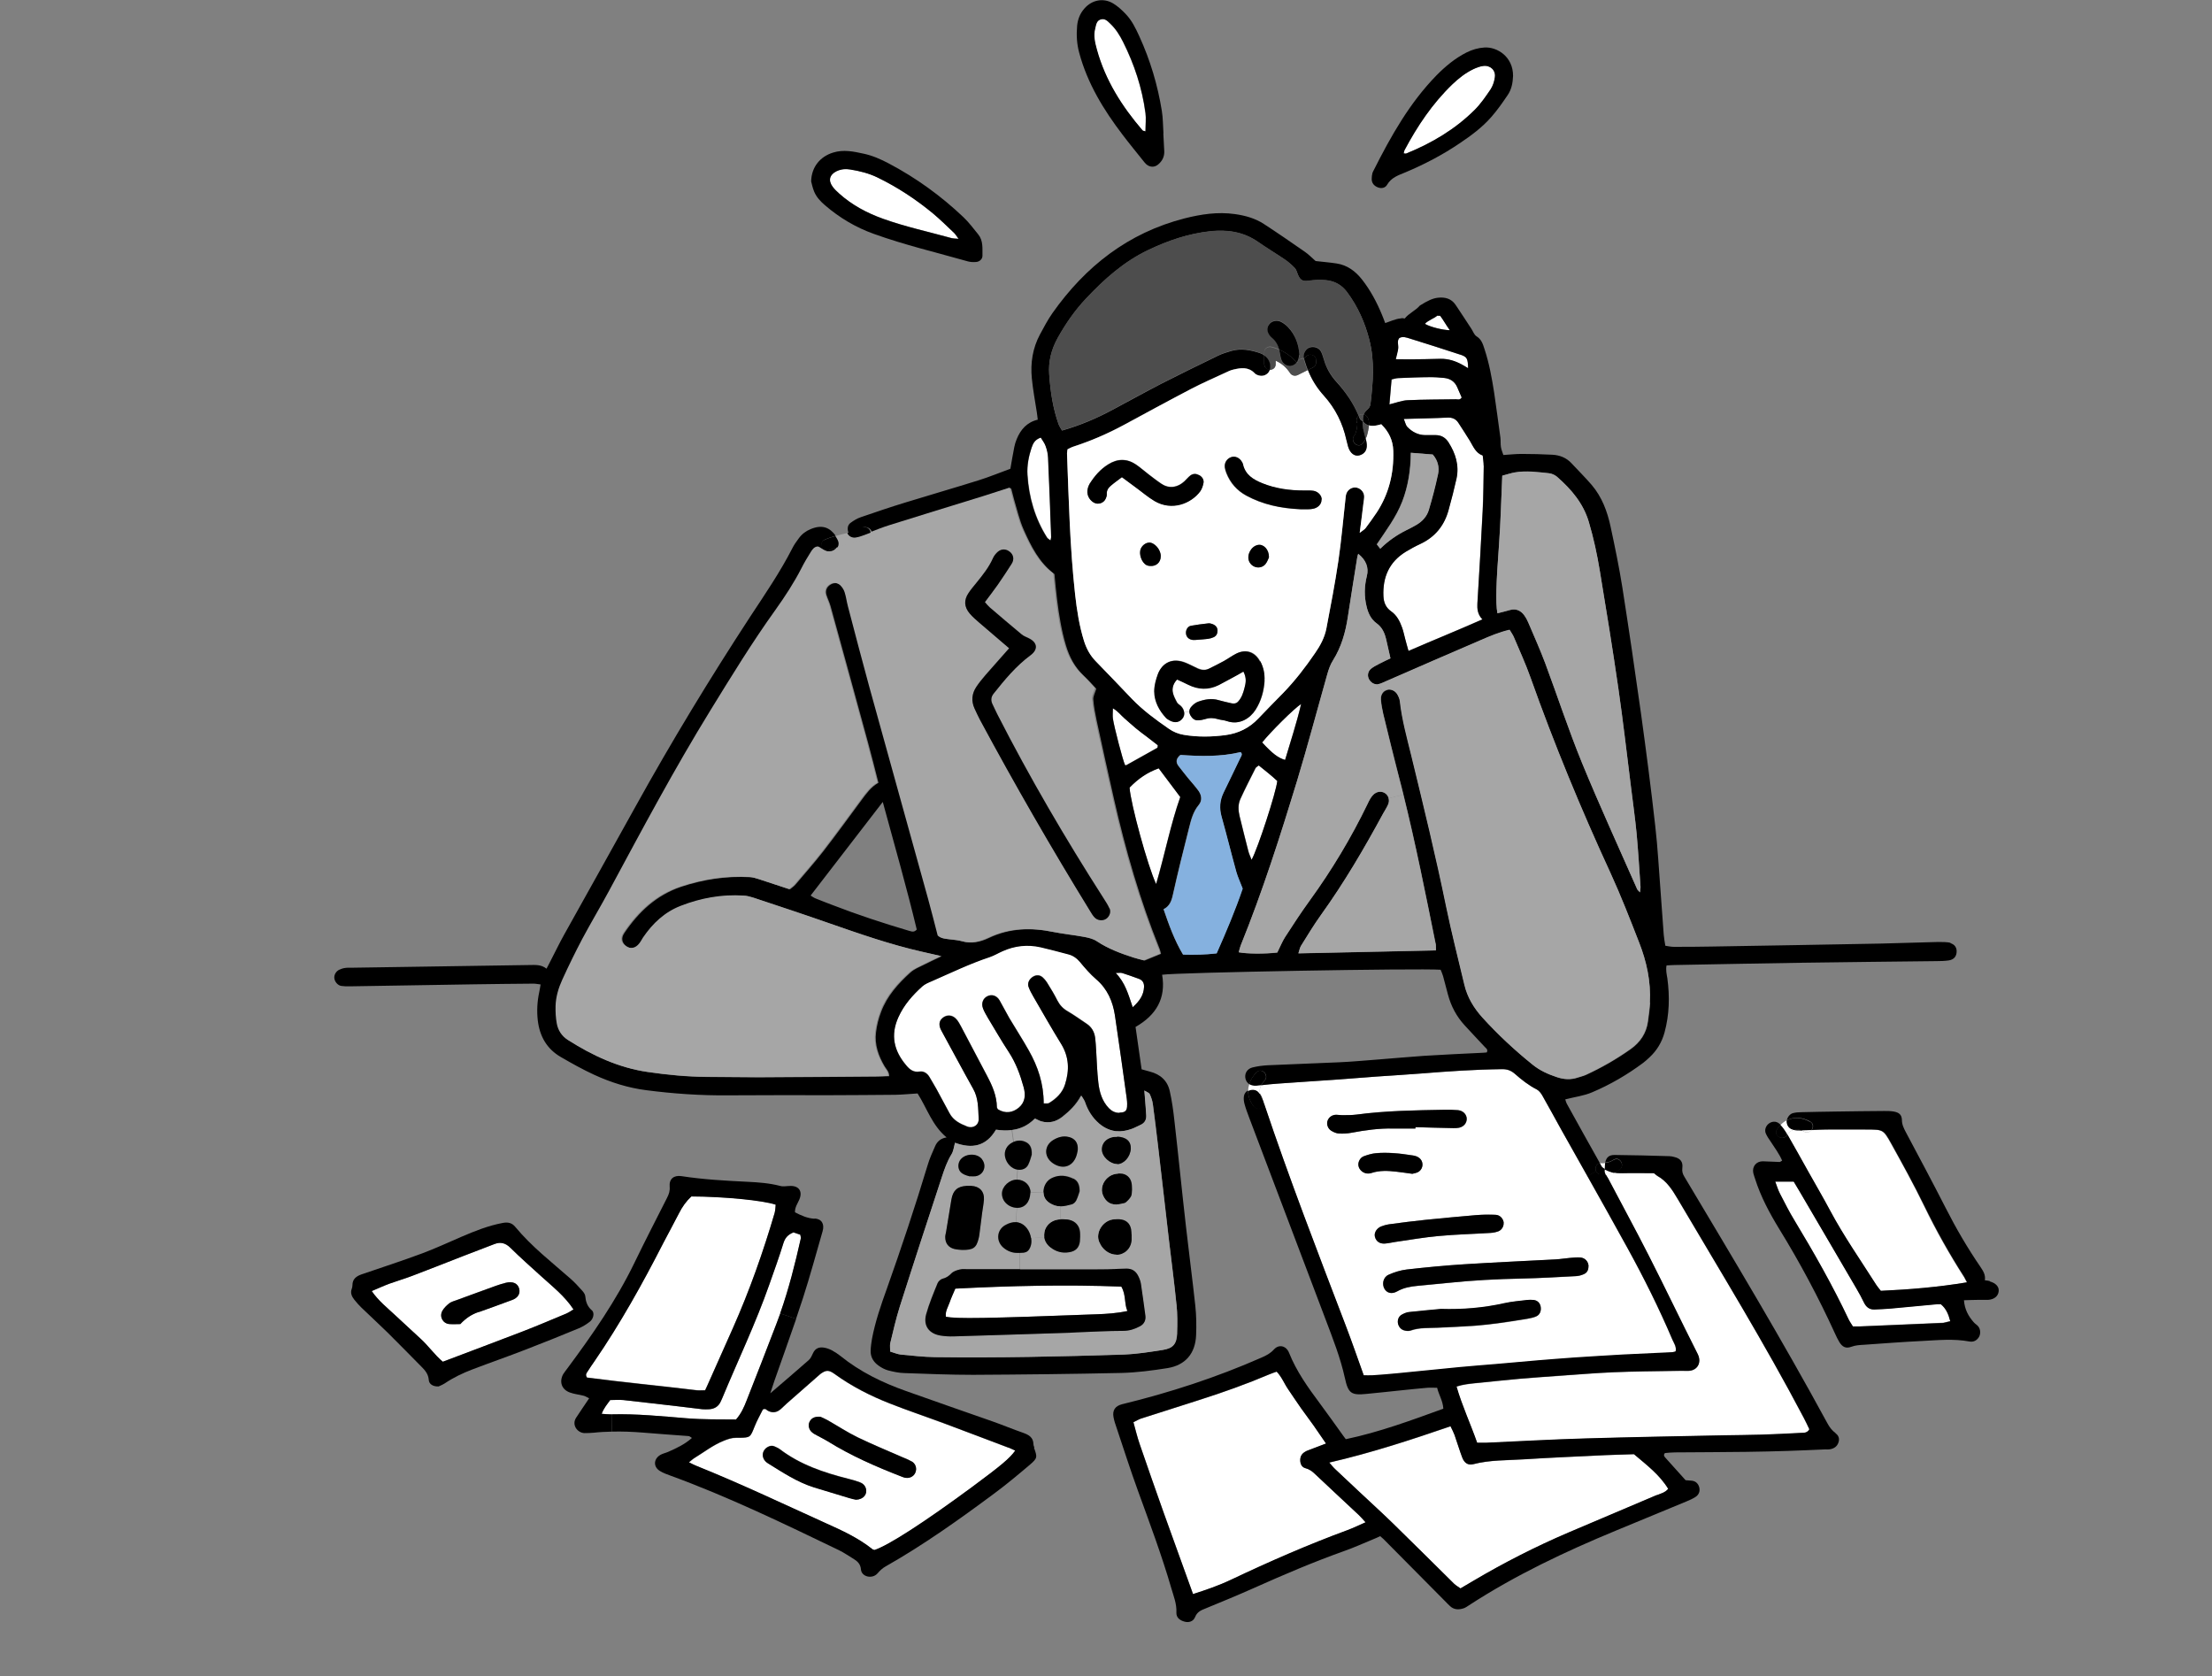 <?xml version="1.0" encoding="UTF-8"?>
<svg id="_x32_-3" xmlns="http://www.w3.org/2000/svg" version="1.1" viewBox="0 0 164 124.27">
  <rect x="0" y="0" width="164" height="124.27" fill="#808080" stroke="none"/>
  <!-- Generator: Adobe Illustrator 29.2.1, SVG Export Plug-In . SVG Version: 2.1.0 Build 116)  -->
  <defs>
    <style>
      .st0 {
        fill: #a6a6a6;
      }

      .st1 {
        fill: #fff;
      }

      .st2 {
        fill: #85b1df;
      }

      .st3 {
        fill: #4d4d4d;
      }
    </style>
  </defs>
  <path class="st1" d="M59.34,91.53c.01.11.05.2.04.28-.43,1.88-.89,3.74-1.53,5.56-.09.26-.19.52-.29.78-.73,1.89-1.45,3.78-2.2,5.66-.19.49-.4.97-.79,1.42-1.21-.01-2.44.01-3.67-.09-1.85-.15-3.7-.34-5.56-.29-.02,0-.04,0-.07,0-.19,0-.39-.02-.66-.04.16-.43.42-.71.63-1.02.34,0,.66-.03.98,0,1.34.14,2.68.3,4.02.46.61.07,1.22.15,1.83.22.17.02.35.02.53,0,.38-.03.67-.2.83-.56.04-.08.08-.16.11-.24,1.18-2.82,2.49-5.57,3.5-8.45.36-1.03.73-2.04,1.05-3.08.12-.37.32-.61.74-.78.13.04.31.11.5.17Z"/>
  <path class="st1" d="M42.52,97.07c-.16.09-.35.23-.56.32-1.08.45-2.16.91-3.25,1.33-1.93.75-3.87,1.48-5.88,2.23-.58-.48-1.05-1.17-1.65-1.71-.63-.57-1.25-1.15-1.87-1.73-.59-.56-1.24-1.07-1.75-1.8.46-.19.88-.39,1.32-.55.55-.2,1.11-.36,1.66-.57,1.26-.48,2.51-.97,3.76-1.46.79-.31,1.58-.61,2.37-.91.45-.17.82-.07,1.18.29.73.72,1.5,1.4,2.26,2.09.84.77,1.75,1.47,2.41,2.47ZM37.95,96.38c.46-.17.64-.48.54-.86-.1-.39-.49-.56-.99-.43-.25.07-.51.14-.75.23-.96.35-1.92.7-2.88,1.05-.19.07-.4.12-.56.24-.2.16-.4.35-.52.57-.23.43.05.93.53.97.29.02.58,0,.81,0q.6-.64,1.34-.89s.06-.01.09-.02c.8-.29,1.59-.57,2.39-.87Z"/>
  <path class="st1" d="M57.51,89.31c-.02.18-.02.39-.07.57-.85,2.93-1.87,5.79-3.11,8.58-.58,1.31-1.16,2.62-1.75,3.93-.09.21-.19.42-.3.66-.22,0-.43.02-.63,0-2.73-.33-5.46-.59-8.13-.94-.15-.23-.02-.34.05-.46.16-.25.32-.49.49-.73,1.93-2.81,3.58-5.78,5.13-8.81.37-.73.77-1.45,1.15-2.18.24-.48.54-.9.92-1.25,2.47.02,5.29.29,6.25.61Z"/>
  <path class="st1" d="M74.8,107.32c.16.06.31.15.48.22-.42.58-1.03,1.1-3.22,2.72-3.56,2.63-6.16,4.31-7.22,4.66-.06-.02-.12-.03-.16-.06-1.04-.84-2.24-1.38-3.44-1.92-3.2-1.45-6.38-2.96-9.64-4.27-.15-.06-.3-.14-.52-.25.18-.14.28-.24.39-.31.72-.44,1.39-.97,2.19-1.29.31-.12.59-.22.91-.22.09,0,.18,0,.26,0,.8-.02.8-.04,1.11-.82.18-.46.43-.89.62-1.28.21-.1.27.04.36.09.35.19.68.14.97-.12.15-.14.29-.29.45-.42.79-.7,1.59-1.39,2.38-2.09.04-.04.09-.08.13-.11.4-.28.6-.29,1.03.02,1.27.92,2.65,1.62,4.1,2.19,1.31.51,2.64.96,3.96,1.45,1.62.6,3.23,1.21,4.85,1.83ZM67.86,109.18c.13-.3.04-.66-.26-.84-.22-.13-.47-.23-.71-.33-1.1-.48-2.21-.94-3.29-1.46-.76-.37-1.48-.84-2.21-1.26-.22-.13-.46-.23-.56-.27-.46-.02-.67.12-.8.37-.13.26-.05.6.19.79.11.09.25.16.37.23.26.14.52.27.77.42,1.72,1.07,3.57,1.88,5.45,2.61.08.03.16.07.25.09.34.09.68-.07.81-.36ZM63.45,111.18c.57-.02.86-.4.75-.84-.07-.25-.25-.4-.48-.48-.28-.1-.56-.18-.84-.25-1.8-.46-3.54-1.04-5.05-2.18-.11-.09-.25-.14-.39-.21-.17-.08-.34-.06-.51.03-.49.27-.52.89,0,1.21,1.09.69,2.17,1.4,3.42,1.79.87.27,1.74.53,2.61.79.19.06.39.1.49.12Z"/>
  <path class="st1" d="M100.74,112.31c.16.15.31.33.51.55-.49.22-.91.43-1.34.58-2.94,1.09-5.81,2.34-8.64,3.68-.9.42-1.83.75-2.81,1.06-.75-2.08-1.47-4.05-2.18-6.04-.6-1.68-1.19-3.37-1.77-5.06-.18-.52-.31-1.06-.47-1.64.21-.1.37-.21.56-.27,1.45-.47,2.9-.92,4.35-1.39,1.76-.56,3.49-1.18,5.19-1.9.16-.07.32-.12.52-.19.38.39.57.89.86,1.32.31.46.62.93.94,1.38.3.43.63.85.93,1.28.3.43.6.86.93,1.35-.49.19-.91.34-1.34.51-.08.03-.16.07-.24.12-.24.16-.35.38-.33.67.02.26.15.46.39.53.27.07.47.21.67.4,1.09,1.03,2.19,2.04,3.28,3.07Z"/>
  <path class="st1" d="M123.68,110.37c-.22.28-.55.35-.84.47-2.18.93-4.37,1.85-6.55,2.78-2.43,1.04-4.78,2.23-7.05,3.58-.3.18-.61.36-.95.56-.16-.12-.34-.21-.48-.35-1.51-1.48-3-2.98-4.51-4.45-.82-.8-1.67-1.57-2.5-2.35-.6-.56-1.2-1.12-1.8-1.69-.12-.12-.23-.25-.44-.49,3.13-.72,6.04-1.68,8.99-2.69.11.24.22.44.3.65.19.55.36,1.12.57,1.67.15.41.43.59.82.49,1.23-.32,2.5-.28,3.75-.36,2.02-.13,4.04-.21,6.06-.31.7-.03,1.41-.05,2.1-.07.94.79,1.9,1.52,2.54,2.57Z"/>
  <path class="st1" d="M143.9,96.69c.38.31.56.73.69,1.24-.18.04-.34.09-.5.12-.06.01-.12.01-.17.01-2.02.09-4.05.18-6.07.26-.15,0-.29,0-.48,0-.1-.17-.22-.33-.31-.51-1.19-2.52-2.57-4.95-4.01-7.33-.39-.65-.74-1.33-1.09-2.01-.13-.25-.21-.53-.35-.89h1.37c.16.27.31.52.46.77,1.4,2.38,2.79,4.75,4.18,7.14.21.35.4.71.58,1.08.16.32.39.51.76.49.41-.02.82-.03,1.23-.07,1.14-.1,2.28-.21,3.42-.32.09,0,.17,0,.28,0Z"/>
  <path class="st1" d="M145.6,94.65c.07.12.13.24.22.42-2.16.36-4.25.53-6.39.63-.16-.21-.28-.34-.37-.49-1.15-1.81-2.38-3.56-3.39-5.46-.51-.96-1.06-1.89-1.59-2.84-.52-.93-1.04-1.86-1.57-2.79.13-.19.28-.31.45-.36.16.04.33.05.49.04.04,0,.08,0,.12,0,.06.02.12.05.18.09.22.12.42.04.54-.11.36-.01.73-.03,1.1-.04,1,0,2,0,2.99,0,1.2,0,1.23-.01,1.81,1.03.86,1.54,1.71,3.08,2.47,4.66.87,1.8,1.85,3.53,2.93,5.22Z"/>
  <path class="st1" d="M134.14,105.97c-.17.29-.42.25-.65.27-.97.05-1.94.1-2.9.13-.94.03-1.88.03-2.82.05-3.4.07-6.81.13-10.21.23-2.46.07-4.92.21-7.39.32-.2,0-.4,0-.66,0-.49-1.4-1.11-2.72-1.53-4.17.49-.15.94-.2,1.4-.25,1.08-.11,2.16-.22,3.24-.32.96-.09,1.93-.15,2.89-.22,1.37-.1,2.75-.22,4.13-.27,1.52-.06,3.05-.07,4.57-.1.29,0,.59,0,.88,0,.73.03,1.1-.59.77-1.25-1.24-2.43-2.41-4.89-3.64-7.32-.97-1.91-2-3.78-2.99-5.68-.06-.11-.14-.21-.2-.33.21-.02.41-.06.61-.13.21.04.43.06.66.05.79-.03,1.58,0,2.32,0,.13.1.19.17.27.21.7.39,1.1,1.04,1.49,1.7,3.17,5.38,6.45,10.7,9.35,16.23.15.28.28.57.41.84Z"/>
  <path class="st1" d="M123.98,99.31c.12.28.33.55.25.91-.1.02-.18.06-.27.06-1.2.06-2.4.11-3.61.17-1.2.06-2.4.14-3.6.22-.91.06-1.81.14-2.72.21-1.02.08-2.05.18-3.07.27-.91.08-1.81.14-2.72.23-1.55.15-3.09.31-4.64.46-.61.06-1.23.11-1.84.15-.23.02-.46,0-.65,0-.46-1.28-.88-2.5-1.34-3.7-2.07-5.44-4.17-10.87-6.03-16.39.03-.09,0-.2-.07-.31-.02-.03-.04-.06-.06-.09,0-.02-.01-.04-.02-.06-.04-.11-.09-.23-.16-.33-.06-.22-.04-.44.07-.66.42-.05.83-.09,1.25-.12,1.46-.1,2.93-.19,4.39-.3.97-.07,1.93-.15,2.89-.22,1.11-.08,2.23-.14,3.34-.23,1.99-.16,3.98-.29,5.98-.32.39,0,.67.1.95.34.51.45,1.03.86,1.64,1.17.17.09.31.27.4.44.48.84.94,1.69,1.41,2.54.64,1.15,1.29,2.3,1.94,3.45,1,1.79,2.01,3.58,3,5.38,1.2,2.19,2.31,4.42,3.29,6.71ZM117.44,94.45c.23-.1.34-.31.33-.57,0-.33-.24-.62-.6-.65-.26-.02-.53,0-.79.03-.35.03-.7.09-1.05.11-2.25.12-4.51.21-6.76.36-1.43.09-2.86.22-4.29.39-.46.05-.92.2-1.34.39-.4.18-.51.7-.29,1.06.18.3.54.39.93.17.48-.27.98-.36,1.51-.41.76-.07,1.52-.14,2.27-.22,1.81-.19,3.62-.29,5.44-.32,1.35-.03,2.7-.1,4.04-.18.2,0,.4-.07.59-.15ZM113.91,97.58c.25-.1.36-.38.33-.66-.04-.28-.22-.49-.5-.53-.17-.02-.35-.03-.53,0-.55.06-1.11.1-1.65.23-1.55.35-3.12.48-4.72.43-.79.07-1.57.14-2.36.23-.19.02-.4.11-.57.21-.23.14-.32.44-.24.7.07.24.24.41.49.46.14.03.3.04.43,0,.65-.23,1.33-.18,2-.21.94-.04,1.88-.08,2.81-.15.56-.04,1.11-.11,1.66-.18.73-.1,1.45-.21,2.17-.33.23-.04.46-.09.68-.18ZM111.09,91.28c.25-.1.41-.38.39-.63-.02-.29-.25-.56-.56-.59-.26-.03-.53,0-.79,0h0c-.23,0-.47,0-.7.02-1.25.11-2.5.22-3.75.35-.9.09-1.8.21-2.7.33-.2.03-.4.08-.59.16-.34.14-.53.47-.46.76.08.33.34.53.72.51.26-.01.52-.08.78-.12,1.07-.15,2.14-.34,3.21-.44,1.28-.12,2.57-.15,3.85-.23.2-.01.41-.05.59-.12ZM108.19,83.6c.36-.08.58-.37.56-.69-.02-.31-.28-.58-.64-.61-.32-.03-.64-.04-.97-.03-2.2.04-4.4.06-6.58.36-.35.04-.7.04-1.05.04-.15,0-.29-.03-.44-.03-.32,0-.57.2-.65.49-.07.23.04.54.28.69.17.1.37.2.57.21.32.02.65,0,.96-.06,1.01-.19,2.02-.33,3.05-.31.56,0,1.11,0,1.67,0,0-.03,0-.06,0-.1.94.02,1.87.05,2.81.07.15,0,.3,0,.43-.03ZM105.14,86.88c.42-.23.43-.83.02-1.09-.12-.08-.27-.12-.41-.14-.46-.07-.93-.14-1.39-.17-.44-.03-.88-.04-1.32,0-.32.03-.63.12-.93.23-.28.11-.44.45-.39.72.07.31.38.56.7.56.09,0,.18-.02.26-.04.6-.2,1.21-.17,1.83-.1.38.05.76.1,1.2.16.1-.03.28-.05.43-.13Z"/>
  <path class="st1" d="M84.43,72.56c.29.1.4.32.39.62-.03.6-.33,1.03-.84,1.49-.33-.96-.55-1.82-1.26-2.54.22,0,.36-.03.47,0,.42.13.83.28,1.24.43Z"/>
  <path class="st1" d="M83.13,95.38c.36.62.2,1.23.45,1.81-.82.18-1.54.22-2.27.24-8.22.31-10.43.35-11.19.18-.06-.39.16-.71.28-1.06.11-.33.26-.65.42-1.02,4.08-.21,8.18-.31,12.31-.15Z"/>
  <path class="st1" d="M83.56,81.89c.01.45-.13.58-.56.59-.32,0-.56-.12-.78-.34-.52-.53-.71-1.22-.79-1.92-.1-.79-.11-1.58-.16-2.37-.02-.32-.03-.65-.08-.97-.06-.42-.27-.77-.63-1.01-.46-.31-.92-.64-1.4-.92-.35-.2-.59-.46-.77-.81-.21-.42-.45-.82-.7-1.22-.1-.17-.23-.34-.38-.48-.22-.2-.49-.2-.73-.05-.27.17-.42.46-.32.75.09.25.22.48.35.71.68,1.17,1.34,2.34,2.05,3.49.61.98.64,1.99.3,3.04-.2.62-.65,1.04-1.18,1.37-.09.05-.22.02-.4.03,0-1.48-.43-2.74-1.1-3.92-.46-.82-.97-1.61-1.45-2.41-.25-.43-.47-.88-.72-1.31-.21-.35-.57-.47-.9-.31-.33.16-.47.52-.33.9.09.24.23.48.36.7.51.86,1.01,1.72,1.56,2.55.52.8.84,1.67,1.09,2.58.16.59.12,1.13-.35,1.53-.46.39-1,.46-1.55.13-.03-.06-.08-.11-.08-.16-.01-.85-.34-1.59-.73-2.33-.65-1.22-1.28-2.44-1.93-3.66-.1-.18-.19-.37-.33-.52-.29-.34-.7-.37-1.02-.12-.29.23-.32.55-.11.94.79,1.44,1.55,2.89,2.36,4.32.4.7.37,1.47.41,2.22.03.47-.41.76-.86.58-.52-.2-1.02-.45-1.3-.98-.32-.6-.64-1.19-.96-1.78-.17-.31-.35-.61-.53-.91-.16-.27-.42-.45-.73-.4-.45.08-.73-.15-.98-.45-.92-1.07-1.2-2.24-.59-3.59.41-.91,1.05-1.62,1.77-2.28.19-.17.45-.27.69-.38,1.42-.62,2.82-1.3,4.3-1.79.33-.11.64-.3.96-.44.91-.41,1.86-.52,2.83-.29.69.15,1.36.34,2.04.52.35.09.63.28.87.57.38.45.76.9,1.2,1.28.83.71,1.23,1.64,1.39,2.67.31,2.06.59,4.12.88,6.18.02.15.03.29.03.44Z"/>
  <path class="st1" d="M106.79,23.42c.21.27.44.7.71,1.06-.52-.01-1.4-.23-1.85-.47.19-.24.78-.45.91-.61.09.02.21-.01.23.02Z"/>
  <path class="st1" d="M108.26,26.28c.51.17.57.29.58,1.02-.16-.09-.31-.19-.46-.27-.5-.27-1.02-.44-1.59-.43-.76.01-1.52.03-2.29.04-.35,0-.69,0-1.03-.01.07-.31.15-.56.18-.81.03-.25-.12-.52.08-.76.26-.15.52-.05.76.03,1.26.39,2.51.79,3.76,1.2Z"/>
  <path class="st1" d="M108.37,29.47c-.14.21-.29.13-.42.13-1.2.02-2.4.02-3.59.07-.43.02-.85.19-1.34.31.06-.65.11-1.23.16-1.85.17-.03.33-.09.5-.1.76-.03,1.52-.06,2.28-.07.38,0,.76.02,1.14.06.43.05.77.27.95.69.11.26.23.52.33.76Z"/>
  <path class="st1" d="M109.93,33.77c.03.29.08.52.07.75-.02,1.12-.03,2.23-.08,3.34-.11,2.28-.25,4.57-.39,6.85-.03.42.01.82.37,1.2-1.83.81-3.64,1.54-5.48,2.34-.09-.32-.16-.6-.24-.87-.07-.28-.13-.57-.23-.85-.17-.48-.39-.93-.82-1.22-.4-.28-.55-.67-.57-1.13-.06-1.4.43-2.53,1.65-3.28.35-.21.71-.41,1.08-.58,1.12-.52,1.8-1.38,2.11-2.55.21-.76.41-1.53.58-2.3.21-.98-.07-1.86-.59-2.68-.22-.34-.53-.54-.95-.54-.27,0-.53,0-.79,0-.53-.01-.96-.24-1.32-.61-.11-.11-.13-.29-.26-.59.71-.02,1.26-.03,1.82-.05.47-.01.94-.02,1.41-.05.35-.02.63.09.82.39.28.45.58.88.85,1.33.26.42.44.91.95,1.09Z"/>
  <path class="st1" d="M96.46,52.19c-.34,1.45-.79,2.79-1.19,4.15-.54-.16-.94-.48-1.71-1.3.63-.78,2.4-2.55,2.89-2.85Z"/>
  <path class="st1" d="M94.7,57.9c-.1.88-1.44,4.99-1.9,5.83-.09-.24-.19-.44-.24-.65-.22-.85-.43-1.7-.64-2.56-.11-.44-.13-.88.06-1.29.35-.77.74-1.53,1.12-2.28.03-.07.13-.11.24-.2.48.38.95.76,1.38,1.16Z"/>
  <path class="st1" d="M87.5,59.08c-.72,2.04-1.13,4.19-1.79,6.45-.63-1.3-1.9-6-1.97-7.15.65-.69,1.33-1.14,2.16-1.43.52.7,1.05,1.4,1.6,2.13Z"/>
  <path class="st1" d="M85.84,55.25c0,.07,0,.11-.01.13,0,.03-.03.05-.05.06-.76.43-1.53.86-2.29,1.28-.02,0-.05-.01-.08-.02-.16-.34-.81-2.82-.9-3.45-.03-.22,0-.44,0-.76.38.22.58.51.84.73.29.25.57.51.86.75.27.22.56.43.83.64.27.21.55.42.8.62Z"/>
  <path class="st1" d="M92.19,49.78c.24.48.18.84.08,1.21-.1.37-.21.73-.48,1.02-.14.14-.31.16-.49.12-.31-.07-.63-.13-.94-.23-.54-.16-1.05-.06-1.55.12-.18.07-.35.21-.48.36-.11.12-.16.25-.15.4l-.38.02c-.01-.15-.09-.31-.21-.45-.1-.11-.26-.18-.32-.3-.13-.25-.28-.52-.32-.8-.04-.31.06-.62.33-.9.29.14.55.25.81.38.75.38,1.52.41,2.28.03.37-.18.72-.38,1.08-.58.23-.12.45-.25.75-.42Z"/>
  <path class="st1" d="M77.93,39.81c0,.06-.02.11-.04.24-.1-.08-.21-.13-.25-.21-.89-1.42-1.34-2.98-1.45-4.65-.04-.68.08-1.34.3-1.99.1-.31.22-.61.69-.77.13.23.29.41.36.63.09.27.16.57.18.85.09,1.96.15,3.93.23,5.89Z"/>
  <path class="st1" d="M109.97,4.89c.52-.07.94.32.86.84-.04.31-.15.64-.32.9-.36.53-.73,1.07-1.18,1.52-1.45,1.44-3.18,2.47-5.07,3.23-.04.02-.1,0-.19-.01.02-.08.02-.16.06-.23.95-1.79,2.07-3.46,3.54-4.88.47-.45.97-.85,1.56-1.13.23-.11.49-.21.74-.24Z"/>
  <path class="st1" d="M84.92,8.37c.06.43,0,.87,0,1.37-.13-.04-.2-.04-.23-.08-1.52-1.77-2.76-3.7-3.38-5.98-.14-.51-.27-1.03-.13-1.56.07-.28.1-.61.45-.69.3-.07.49.15.68.33.41.39.7.86.95,1.36.83,1.66,1.41,3.4,1.65,5.24Z"/>
  <path class="st1" d="M70.73,17.26c.1.09.17.22.33.43-.25-.02-.39-.01-.52-.05-1.69-.46-3.41-.83-5.07-1.43-1.2-.43-2.3-1.01-3.26-1.87-.17-.16-.35-.32-.49-.51-.34-.47-.23-.9.28-1.15.33-.16.68-.19,1.03-.13.69.12,1.37.28,2.01.59,1.49.72,2.85,1.62,4.12,2.67.54.45,1.04.95,1.55,1.43Z"/>
  <path d="M147.51,94.99c.48.13.73.42.67.77-.05.34-.34.57-.76.6-.21.01-.41,0-.62,0-.38,0-.76.02-1.19.03.05.68.33,1.19.74,1.65.1.11.23.18.32.29.18.22.19.59.03.82-.16.24-.4.35-.68.3-1.17-.22-2.34-.1-3.51-.04-1.43.07-2.87.18-4.3.28-.32.02-.63.03-.95.15-.4.15-.66.02-.89-.35-.12-.2-.22-.41-.32-.63-1.22-2.67-2.6-5.26-4.14-7.76-.72-1.18-1.37-2.39-1.79-3.72-.04-.14-.1-.28-.13-.42-.1-.48.22-.88.72-.87.41.01.82.04,1.23.05.05,0,.09-.05.19-.1-.22-.51-.55-.95-.85-1.41-.13-.19-.27-.39-.36-.6-.11-.25-.01-.54.19-.71.23-.2.58-.23.81-.02.03.03.06.06.1.09-.09.1-.18.21-.26.33-.3.47.44.89.74.43,0-.01.02-.03.03-.04.53.92,1.05,1.86,1.57,2.79.53.95,1.08,1.88,1.59,2.84,1.01,1.89,2.24,3.65,3.39,5.46.09.15.21.28.37.49,2.14-.1,4.24-.27,6.39-.63-.09-.18-.15-.3-.22-.42-1.08-1.68-2.05-3.42-2.93-5.22-.77-1.58-1.62-3.12-2.47-4.66-.58-1.04-.61-1.02-1.81-1.03-1,0-2-.01-2.99,0-.37,0-.73.02-1.1.04.15-.19.16-.48-.11-.63-.6-.34-1.22-.36-1.73-.09.04-.23.22-.47.45-.53.19-.05.4-.07.61-.07.88-.02,1.76-.04,2.64-.05,1.18-.02,2.35-.03,3.52-.04.23,0,.47,0,.7.04.4.07.6.24.61.63,0,.34.14.61.29.9.99,1.86,1.99,3.73,2.95,5.61.77,1.52,1.63,2.99,2.59,4.39.2.3.38.58.32.98.15.02.27.03.38.06ZM144.59,97.93c-.13-.51-.31-.93-.69-1.24-.1,0-.19,0-.28,0-1.14.1-2.28.22-3.42.32-.41.04-.82.05-1.23.07-.37.01-.6-.18-.76-.49-.18-.37-.37-.73-.58-1.08-1.39-2.38-2.79-4.76-4.18-7.14-.15-.25-.3-.5-.46-.77h-1.37c.13.36.22.64.35.89.35.68.69,1.36,1.09,2.01,1.44,2.39,2.82,4.81,4.01,7.33.09.18.21.34.31.51.18,0,.33,0,.48,0,2.02-.09,4.05-.17,6.07-.26.06,0,.12,0,.17-.01.16-.04.33-.08.5-.12Z"/>
  <path d="M144.57,69.91c.37.09.54.37.49.73-.04.31-.24.51-.59.56-.29.04-.58.05-.88.05-3.32.04-6.63.07-9.95.12-3.17.05-6.34.11-9.51.17-.17,0-.35.02-.57.03-.07.34.01.65.06.96.18,1.35.15,2.69-.21,4.01-.2.73-.57,1.34-1.12,1.85-.15.14-.3.28-.46.4-1.18.88-2.45,1.62-3.8,2.19-.61.26-1.29.34-1.98.52.03.09.06.23.13.35.81,1.46,1.62,2.93,2.44,4.38-.29.06-.39.38-.28.61l-.64.36c-.65-1.15-1.3-2.3-1.94-3.45-.47-.84-.93-1.7-1.41-2.54-.1-.17-.24-.35-.4-.44-.61-.31-1.14-.73-1.64-1.17-.28-.24-.56-.35-.95-.34-2,.02-3.99.16-5.98.32-1.11.09-2.22.15-3.34.23-.96.07-1.93.15-2.89.22-1.46.1-2.93.19-4.39.3-.42.03-.83.07-1.25.12.06-.12.14-.23.25-.34.38-.4-.22-1.01-.61-.61-.25.27-.43.56-.53.87-.13-.08-.22-.21-.27-.37-.11-.39.1-.77.52-.87.37-.09.75-.14,1.13-.16,1.76-.08,3.52-.14,5.28-.22.94-.04,1.87-.13,2.81-.2,1.17-.09,2.34-.2,3.51-.28,1.4-.09,2.81-.15,4.22-.22.14,0,.28-.02.41-.03.11-.21-.04-.3-.13-.39-.5-.54-1.01-1.07-1.5-1.61-.61-.66-1.02-1.43-1.25-2.3-.12-.45-.24-.91-.36-1.36-.05-.17-.12-.32-.18-.47-1.6-.12-19.59.2-20.65.37.3,1.74-.43,2.99-1.97,3.87.15,1.04.3,2.08.45,3.14.22.06.42.12.61.17.78.2,1.31.67,1.48,1.46.16.71.26,1.44.34,2.17.3,2.62.56,5.25.86,7.87.22,1.95.48,3.9.69,5.85.08.73.09,1.47.06,2.2-.06,1.35-.79,2.21-2.11,2.43-1.13.18-2.27.33-3.41.36-3.67.08-7.34.12-11.01.14-1.7,0-3.4-.07-5.1-.13-.41-.01-.82-.1-1.21-.2-.25-.07-.49-.2-.7-.35-.38-.27-.61-.64-.59-1.12.01-.29.05-.58.1-.87.24-1.27.66-2.49,1.1-3.71,1.08-3.04,2.1-6.1,3.03-9.18.14-.48.35-.93.55-1.39.15-.34.4-.58.85-.65-1.07-.89-1.45-2.16-2.15-3.26-.54.03-1.09.09-1.64.1-1.61.02-3.23.02-4.84.03-2.52,0-5.05-.01-7.57.01-2.03.02-4.05-.12-6.06-.38-1.35-.17-2.64-.58-3.86-1.14-.85-.39-1.67-.85-2.48-1.32-1.04-.6-1.57-1.54-1.71-2.72-.08-.71-.04-1.4.11-2.1.04-.17.06-.34.1-.56-.19-.02-.36-.06-.53-.06-1.47.01-2.93.03-4.4.05-3.08.05-6.16.1-9.24.15-.21,0-.41,0-.61-.03-.25-.04-.47-.29-.51-.55-.04-.25.11-.53.36-.65.13-.06.27-.11.42-.13.17-.03.35-.02.53-.02,4.37-.07,8.75-.13,13.12-.2.44,0,.88-.06,1.3.27.11-.22.21-.4.3-.58.34-.65.65-1.31,1.01-1.95,1.77-3.18,3.55-6.35,5.31-9.53,2.66-4.8,5.51-9.49,8.51-14.08,1.08-1.64,2.19-3.26,3.09-5.02.13-.26.3-.5.48-.74.23-.32.54-.55.89-.69.87-.36,1.42-.1,1.85.5-.28.08-.56.17-.82.29-.5.24-.06.97.43.74.17-.08.36-.15.57-.21-.1.19-.31.34-.56.35-.26.01-.33-.02-.87-.36-.27,0-.41.21-.53.41-.25.4-.49.8-.7,1.22-.55,1.07-1.2,2.08-1.91,3.06-1.73,2.41-3.28,4.94-4.83,7.46-2.67,4.35-5.07,8.86-7.5,13.35-.66,1.21-1.37,2.4-2.01,3.61-.52.98-1.01,1.98-1.47,3-.28.61-.48,1.27-.5,1.95-.01.44,0,.88.09,1.31.09.51.37.93.81,1.21,1.82,1.15,3.75,2.06,5.91,2.37,1.45.21,2.91.35,4.38.36,1.26,0,2.52.03,3.79.03,2.93-.01,5.87-.04,8.81-.06.28,0,.57-.02.88-.03,0-.33-.21-.52-.34-.73-.46-.78-.75-1.61-.64-2.51.06-.52.19-1.04.38-1.53.44-1.18,1.27-2.1,2.19-2.93.28-.25.65-.39.99-.56.39-.2.78-.38,1.31-.63-.57-.13-.99-.23-1.41-.32-2.35-.53-4.61-1.32-6.88-2.11-1.88-.66-3.77-1.28-5.66-1.91-.22-.07-.45-.13-.68-.14-1.61-.1-3.16.18-4.65.76-1.19.46-2.08,1.3-2.79,2.34-.1.15-.18.3-.28.44-.28.37-.66.44-1,.21-.36-.24-.44-.61-.18-.99,1.06-1.57,2.38-2.81,4.22-3.43,1.66-.55,3.36-.81,5.11-.71.23.01.46.08.67.15.75.24,1.5.49,2.28.75.13-.11.28-.21.39-.33.7-.83,1.42-1.64,2.09-2.5.97-1.25,1.9-2.54,2.84-3.81.35-.47.69-.95,1.24-1.26-.26-1.03-.51-2.02-.78-3.01-.92-3.37-1.84-6.73-2.77-10.09-.08-.28-.21-.54-.3-.82-.1-.31.01-.59.28-.76.26-.17.57-.17.81.06.14.14.26.33.32.51.11.33.15.69.24,1.03.52,1.98,1.03,3.97,1.58,5.95,1.45,5.26,2.92,10.51,4.37,15.76.25.9.48,1.81.71,2.71.25.22.54.23.83.27.32.04.65.06.96.15.7.19,1.34.03,1.95-.26,1.56-.74,3.16-.77,4.81-.43.74.15,1.5.22,2.25.36.34.06.7.15.98.33.84.56,1.77.91,2.72,1.21.28.09.56.15.77.21.44-.18.81-.33,1.22-.5-.03-.1-.05-.24-.1-.36-1.45-3.6-2.52-7.31-3.38-11.09-.44-1.94-.87-3.89-1.29-5.84-.11-.52-.21-1.04-.25-1.56-.02-.24.13-.49.22-.8-.28-.3-.59-.65-.93-.97-.66-.62-1.06-1.38-1.32-2.25-.33-1.1-.51-2.23-.65-3.36-.08-.64-.14-1.28-.2-1.92-1.13-.85-1.73-2.06-2.28-3.29-.32-.72-.49-1.5-.72-2.26-.07-.25-.13-.51-.21-.81-.7.22-1.36.44-2.02.65-2.29.71-4.59,1.41-6.88,2.13-.48.15-.95.34-1.43.52-.05-.48-.62-.46-.99-.46-.27,0-.41.2-.41.42-.06.01-.11.03-.16.04-.06.01-.11.03-.16.04-.01-.02-.02-.04-.02-.06-.09-.27-.07-.55.16-.72.23-.17.49-.33.76-.42,1.11-.38,2.22-.76,3.34-1.1,1.79-.55,3.59-1.07,5.38-1.63.81-.25,1.59-.58,2.37-.86.1-.58.19-1.1.29-1.61.04-.2.1-.4.18-.59.29-.71.76-1.25,1.56-1.44-.03-.21-.04-.38-.07-.55-.13-.84-.29-1.68-.37-2.52-.11-1.13.06-2.23.6-3.24.29-.54.58-1.09.93-1.59,2.45-3.47,5.62-5.95,9.79-7.02,1.22-.31,2.46-.5,3.74-.32.77.11,1.49.31,2.14.73,1.03.67,2.04,1.37,3.05,2.07.28.19.52.45.79.68.5.06,1.03.1,1.55.18.8.12,1.4.57,1.89,1.19.62.79,1.09,1.67,1.47,2.59.09.21.17.43.25.64.39-.13.74-.3,1.1-.34.34-.04-.02-.04.35,0,.28-.37.82-.6,1.12-.96.57-.36.96-.54,1.34-.58.54-.06,1,.07,1.31.53.4.58.77,1.18,1.16,1.76.13.19.21.46.39.57.37.23.47.57.59.94.35,1.06.55,2.16.72,3.26.16,1.1.31,2.21.46,3.31.03.23,0,.47.04.7.03.19.11.38.18.59.48-.03.91-.08,1.35-.08.76,0,1.52.02,2.29.06.54.03,1.03.22,1.41.63.5.54,1.02,1.05,1.5,1.61.76.89,1.16,1.97,1.4,3.09.32,1.49.63,2.98.87,4.49.49,3.13.95,6.26,1.39,9.4.38,2.76.74,5.52,1.05,8.29.19,1.63.27,3.27.4,4.91.08,1.05.15,2.11.23,3.16.02.26.07.52.12.82.21.03.41.08.61.08.91,0,1.82,0,2.73-.02,4.2-.07,8.39-.14,12.59-.22,1.44-.03,2.88-.09,4.31-.12.32,0,.65,0,.96.07ZM122.32,74.32c.09-1.55-.24-3.04-.8-4.47-.67-1.72-1.34-3.44-2.11-5.12-2.19-4.74-4.18-9.56-5.93-14.49-.36-1.02-.82-2.01-1.24-3.01-.08-.18-.2-.34-.31-.53-.78.18-1.48.48-2.17.78-2.32.99-4.63,2-6.94,3.01-.19.08-.37.18-.57.23-.05.01-.1.02-.15.02-.24,0-.46-.14-.59-.36-.15-.26-.11-.59.14-.8.18-.15.39-.25.6-.36.28-.15.57-.28.84-.41-.12-.51-.22-.96-.32-1.41-.11-.47-.28-.88-.7-1.18-.42-.3-.63-.75-.75-1.25-.18-.76-.17-1.51.02-2.26.16-.64-.06-1.19-.64-1.65-.02.09-.05.17-.07.25-.23,1.48-.47,2.95-.7,4.43-.17,1.14-.48,2.23-1.1,3.22-.2.31-.33.69-.43,1.05-.75,2.62-1.44,5.26-2.23,7.87-1.25,4.12-2.57,8.23-4.19,12.23-.06.16-.09.33-.14.49.65.12,1.89.13,2.86.02.21-.42.36-.8.58-1.15.59-.91,1.18-1.82,1.82-2.7,1.64-2.26,3.08-4.65,4.29-7.16.06-.13.12-.27.2-.39.06-.1.13-.19.21-.28.25-.26.6-.31.88-.14.14.09.24.23.28.39.04.15.03.31-.04.46-.11.24-.26.46-.38.69-1.39,2.58-2.88,5.11-4.6,7.5-.53.74-1,1.52-1.48,2.29-.09.14-.11.31-.19.55,3.45-.07,6.81-.15,10.2-.22,0-.2,0-.35-.02-.49-.75-3.69-1.48-7.39-2.39-11.06-.1-.41-.2-.82-.31-1.22-.41-1.59-.8-3.18-1.19-4.78-.08-.34-.14-.69-.17-1.04-.02-.24.06-.45.21-.58.08-.07.18-.12.29-.15.27-.06.58.09.74.37.08.15.16.32.18.49.16,1.37.53,2.7.85,4.04.91,3.73,1.82,7.46,2.59,11.23.39,1.92.88,3.83,1.34,5.74.22.94.7,1.73,1.34,2.44,1.15,1.27,2.39,2.42,3.72,3.49.54.43,1.14.7,1.79.92.52.17,1.03.21,1.55.03.19-.07.4-.11.58-.19,1.18-.54,2.29-1.18,3.35-1.93.7-.5,1.15-1.17,1.27-2.03.06-.46.13-.93.16-1.4ZM121.59,66.15c.02-.19.05-.3.04-.4-.09-1.32-.17-2.63-.29-3.95-.11-1.14-.27-2.27-.41-3.4-.31-2.47-.6-4.95-.95-7.41-.42-2.9-.89-5.79-1.37-8.68-.2-1.21-.46-2.41-.81-3.6-.41-1.38-1.29-2.41-2.34-3.34-.16-.14-.41-.25-.62-.28-.85-.08-1.69-.2-2.54-.06-.28.05-.56.14-.92.24-.08,1.76-.12,3.43-.24,5.1-.21,2.85-.26,4.3-.12,5.1.31-.08.62-.15.92-.24.46-.13.81.03,1.07.39.12.16.22.35.3.54.42,1,.87,1.99,1.25,3,.92,2.47,1.74,4.98,2.74,7.42,1.29,3.14,2.71,6.23,4.08,9.34.03.07.1.11.21.24ZM110,34.52c0-.23-.04-.46-.07-.75-.52-.18-.7-.67-.95-1.09-.27-.45-.57-.89-.85-1.33-.19-.3-.47-.41-.82-.39-.47.03-.94.03-1.41.05-.55.01-1.11.03-1.82.05.12.29.15.48.26.59.36.37.79.6,1.32.61.26,0,.53,0,.79,0,.42,0,.73.19.95.54.52.82.8,1.7.59,2.68-.17.77-.37,1.54-.58,2.3-.31,1.17-1,2.03-2.11,2.55-.37.17-.73.37-1.08.58-1.22.75-1.71,1.88-1.65,3.28.02.46.17.85.57,1.13.43.3.65.75.82,1.22.1.28.15.57.23.85.07.28.15.55.24.87,1.84-.8,3.65-1.53,5.48-2.34-.36-.37-.39-.77-.37-1.2.14-2.28.27-4.57.39-6.85.06-1.11.06-2.23.08-3.34ZM108.85,27.31c-.02-.73-.07-.85-.58-1.02-1.25-.41-2.5-.81-3.76-1.2-.24-.07-.5-.17-.76-.03-.2.24-.05.51-.08.76-.03.25-.11.5-.18.81.33,0,.68.01,1.03.01.76,0,1.52-.02,2.29-.04.57-.01,1.1.16,1.59.43.15.08.3.18.46.27ZM107.95,29.6c.13,0,.28.08.42-.13-.1-.24-.22-.5-.33-.76-.18-.42-.51-.64-.95-.69-.38-.04-.76-.07-1.14-.06-.76,0-1.52.04-2.28.07-.16,0-.33.06-.5.1-.05.62-.1,1.2-.16,1.85.5-.12.92-.29,1.34-.31,1.2-.06,2.4-.05,3.59-.07ZM107.49,24.48c-.27-.37-.5-.79-.71-1.06-.02-.03-.14,0-.23-.02-.13.16-.71.36-.91.61.44.25,1.33.46,1.85.47ZM106.61,35.16c.12-.53-.01-1.04-.39-1.47-.54-.04-1.06-.08-1.63-.13-.01,1.25-.19,2.47-.64,3.63-.45,1.15-1.19,2.13-1.88,3.16.1.13.17.21.25.32.59-.58,1.24-1.03,1.95-1.38.24-.12.47-.25.7-.37.45-.25.8-.63.95-1.12.26-.87.49-1.75.68-2.64ZM102.06,38.01c.91-1.4,1.29-2.93,1.24-4.59-.02-.78-.33-1.4-.89-1.96-.32.1-.64.17-.92.08.02-.22,0-.46-.11-.62-.07-.09-.17-.16-.27-.2.05-.13.13-.24.25-.34.14-.12.23-.25.25-.44.19-1.58.32-3.15-.08-4.72-.33-1.3-.86-2.49-1.66-3.56-.39-.52-.89-.81-1.55-.88-.45-.04-.87-.02-1.31.04-.46.07-.63-.07-.8-.5-.06-.16-.11-.34-.22-.45-.22-.23-.47-.44-.74-.63-.65-.44-1.34-.85-1.98-1.3-1.07-.75-2.27-.92-3.53-.79-1.62.17-3.14.69-4.6,1.39-1.81.86-3.27,2.16-4.62,3.6-.83.88-1.51,1.86-2.1,2.92-.47.85-.7,1.75-.63,2.7.09,1.26.27,2.51.7,3.71.06.15.16.29.25.45,1.34-.38,2.58-.91,3.77-1.55,1.19-.63,2.37-1.29,3.57-1.91,1.41-.72,2.83-1.41,4.25-2.1.31-.15.66-.25.99-.35.71-.19,1.4-.06,2.07.16.12.04.24.1.34.17v.64c0,.27.21.41.42.42-.03.13-.11.25-.25.34-.24.16-.5.14-.75.02-.05-.02-.1-.07-.14-.11-.46-.47-1.01-.39-1.56-.26-.2.05-.39.14-.57.22-.88.41-1.77.79-2.62,1.24-1.66.87-3.31,1.77-4.96,2.66-1.19.64-2.42,1.18-3.71,1.59-.16.05-.31.14-.44.2-.02.13-.04.22-.04.31.13,3.49.21,6.98.6,10.45.13,1.16.31,2.32.66,3.45.18.57.45,1.07.87,1.5.9.92,1.79,1.86,2.68,2.79.82.85,1.77,1.54,2.73,2.21.34.24.71.39,1.13.46,1.03.18,2.04.16,3.07.02.97-.13,1.78-.52,2.45-1.24.6-.64,1.23-1.26,1.84-1.89.88-.91,1.65-1.91,2.36-2.95.39-.56.71-1.16.84-1.83.32-1.67.64-3.34.89-5.02.22-1.51.35-3.03.52-4.54.02-.15.02-.3.07-.43.1-.29.39-.48.68-.46.32.02.61.28.64.62.01.17-.02.35-.05.52-.09.69-.18,1.38-.28,2.22.22-.17.35-.24.43-.34.28-.37.56-.75.82-1.15ZM95.28,56.34c.4-1.36.85-2.7,1.19-4.15-.5.31-2.27,2.07-2.89,2.85.76.82,1.17,1.14,1.71,1.3ZM92.8,63.73c.46-.84,1.8-4.95,1.9-5.83-.42-.4-.9-.77-1.38-1.16-.11.09-.2.13-.24.2-.38.76-.77,1.51-1.12,2.28-.19.41-.16.86-.06,1.29.21.85.42,1.71.64,2.56.05.21.15.41.24.65ZM91.97,56.16c.06-.12.18-.25,0-.41-1.48.36-2.99.32-4.46.21-.32.26-.36.53-.15.81.23.3.47.6.71.9.26.32.54.62.78.95.24.34.29.73.01,1.06-.41.49-.56,1.09-.71,1.69-.42,1.65-.83,3.3-1.2,4.96-.1.46-.24.84-.69,1.07.4,1.16.8,2.29,1.44,3.36.84.03,1.65.01,2.49-.09.72-1.62,1.4-3.23,1.93-4.8-.18-.48-.36-.85-.47-1.24-.37-1.36-.71-2.73-1.09-4.08-.18-.63-.14-1.21.14-1.79.43-.87.85-1.74,1.26-2.61ZM87.27,98.83c.02-.7.03-1.41-.04-2.11-.16-1.6-.37-3.2-.56-4.8-.27-2.36-.54-4.72-.82-7.08-.11-.99-.23-1.98-.37-2.97-.03-.26-.12-.52-.23-.75-.04-.1-.2-.14-.4-.27.02.28.04.45.05.62.03.41.07.82.09,1.23.01.32-.13.56-.43.7-.24.1-.47.24-.72.32-.35.12-.69.17-1.02.15-.48-.03-.94-.22-1.36-.58-.5-.43-.84-.97-1.05-1.6-.05-.14-.15-.27-.27-.47-.37.69-.86,1.15-1.39,1.57-.47.37-.99.5-1.57.34-.16-.04-.31-.13-.47-.21-.51.52-1.08.77-1.7.85-.37.05-.76.03-1.16-.03-.73,1.25-1.79,1.43-3.04.97-.08.3-.11.61-.25.84-.33.53-.53,1.11-.72,1.69-1.05,3.2-2.1,6.4-3.12,9.61-.28.89-.49,1.81-.71,2.72-.04.19,0,.39,0,.62.28.08.52.2.78.22.85.08,1.69.18,2.54.19,4.66.06,9.33-.04,13.99-.19.96-.03,1.92-.19,2.88-.34.79-.12,1.05-.44,1.08-1.25ZM85.72,65.54c.66-2.26,1.07-4.41,1.79-6.45-.55-.74-1.08-1.43-1.6-2.13-.83.3-1.5.75-2.16,1.43.07,1.15,1.35,5.85,1.97,7.15ZM85.83,55.38s0-.06.01-.13c-.25-.2-.53-.41-.8-.62-.28-.21-.57-.42-.83-.64-.29-.24-.57-.5-.86-.75-.25-.22-.46-.51-.84-.73,0,.31-.03.54,0,.76.09.63.74,3.11.9,3.45.03,0,.06.03.08.02.76-.43,1.53-.85,2.29-1.28.02-.01.04-.04.05-.06ZM84.82,73.18c.02-.3-.1-.52-.39-.62-.41-.15-.83-.3-1.24-.43-.11-.03-.24,0-.47,0,.71.73.93,1.58,1.26,2.54.51-.46.81-.9.84-1.49ZM83.01,82.48c.43,0,.57-.14.56-.59,0-.15-.01-.29-.03-.44-.29-2.06-.57-4.13-.88-6.18-.16-1.04-.56-1.96-1.39-2.67-.44-.38-.83-.83-1.2-1.28-.24-.28-.51-.48-.87-.57-.68-.18-1.36-.36-2.04-.52-.97-.22-1.92-.12-2.83.29-.32.14-.63.33-.96.44-1.48.49-2.88,1.17-4.3,1.79-.24.1-.5.21-.69.38-.72.65-1.36,1.37-1.77,2.28-.61,1.34-.33,2.51.59,3.59.25.3.53.52.98.45.31-.05.57.13.73.4.18.3.36.61.53.91.32.59.64,1.18.96,1.78.28.53.79.78,1.3.98.45.18.89-.11.86-.58-.04-.75-.01-1.52-.41-2.22-.8-1.43-1.57-2.88-2.36-4.32-.21-.39-.18-.71.11-.94.32-.25.73-.22,1.02.12.13.15.23.34.33.52.64,1.22,1.28,2.44,1.93,3.66.39.73.72,1.48.73,2.33,0,.05.05.1.08.16.55.33,1.09.25,1.55-.13.47-.4.52-.94.35-1.53-.25-.91-.57-1.78-1.09-2.58-.55-.83-1.04-1.7-1.56-2.55-.13-.23-.27-.46-.36-.7-.14-.38,0-.74.33-.9.33-.16.69-.05.9.31.25.43.47.88.72,1.31.48.81.99,1.59,1.45,2.41.67,1.19,1.1,2.45,1.1,3.92.18,0,.31.03.4-.03.54-.33.98-.74,1.18-1.37.34-1.06.31-2.06-.3-3.04-.71-1.15-1.37-2.32-2.05-3.49-.13-.23-.26-.46-.35-.71-.1-.28.04-.57.32-.75.24-.15.51-.15.73.05.15.14.28.3.38.48.25.4.49.8.7,1.22.18.35.42.61.77.81.48.28.93.61,1.4.92.37.24.57.59.63,1.01.04.32.06.64.08.97.05.79.07,1.58.16,2.37.08.7.27,1.38.79,1.92.22.22.46.34.78.34ZM77.89,40.05c.02-.13.05-.19.04-.24-.07-1.96-.14-3.93-.23-5.89-.01-.29-.08-.58-.18-.85-.07-.21-.22-.4-.36-.63-.46.16-.58.46-.69.77-.21.64-.34,1.31-.3,1.99.1,1.66.55,3.23,1.45,4.65.05.08.15.12.25.21ZM67.43,69.01c.17.05.34.12.54-.1-.74-3.08-1.62-6.16-2.52-9.46-1.86,2.41-3.59,4.66-5.35,6.94.12.07.23.16.36.21.41.17.82.32,1.23.48,1.88.73,3.8,1.36,5.73,1.93Z"/>
  <path d="M136.08,106.25c.23.15.33.4.22.7-.1.28-.31.42-.58.48-.14.03-.29.02-.44.02-.91.04-1.82.08-2.73.11-1.03.03-2.05.06-3.08.07-1.76.02-3.52.03-5.28.04-.26,0-.52.03-.75.05-.13.16-.05.25.03.34.49.55.98,1.09,1.5,1.67.13.01.31.02.48.04.29.04.47.23.54.51.06.29-.04.53-.28.69-.22.14-.46.25-.71.35-1.73.72-3.46,1.43-5.2,2.15-3.77,1.56-7.45,3.3-10.88,5.53-.12.08-.25.17-.38.22-.38.13-.75.13-1.06-.18-.1-.1-.21-.2-.31-.31-1.53-1.54-3.06-3.09-4.59-4.63-.06-.06-.13-.12-.25-.22-.16.07-.33.16-.52.23-.73.3-1.45.63-2.2.89-2.24.8-4.42,1.73-6.59,2.7-1.21.54-2.42,1.04-3.64,1.54-.33.13-.62.25-.77.63-.14.35-.49.44-.81.34-.34-.1-.6-.3-.58-.68.03-.64-.21-1.21-.38-1.8-.71-2.45-1.61-4.84-2.48-7.24-.56-1.54-1.06-3.11-1.58-4.66-.09-.25-.17-.5-.22-.76-.1-.52.12-.84.63-.97,3.53-.86,6.98-1.98,10.32-3.45.35-.15.67-.31.94-.61.37-.41.91-.28,1.12.24.55,1.38,1.4,2.57,2.28,3.75.56.75,1.1,1.52,1.65,2.28.08.12.17.23.28.38,2.48-.52,4.83-1.39,7.23-2.26-.03-.58-.33-1.02-.46-1.55-.28,0-.51-.02-.74,0-.61.05-1.23.12-1.84.18-.88.09-1.75.19-2.62.27-1.16.12-1.39-.02-1.64-1.18-.33-1.5-.89-2.91-1.43-4.34-1.89-4.99-3.78-9.98-5.67-14.97-.12-.33-.25-.66-.34-1-.05-.19-.08-.41-.04-.6.03-.18.15-.32.3-.41,0,.39.12.78.4,1.15.25.33.73.17.81-.12,1.85,5.52,3.95,10.95,6.03,16.39.46,1.2.88,2.42,1.34,3.7.19,0,.42.01.65,0,.61-.04,1.23-.09,1.84-.15,1.55-.15,3.09-.31,4.64-.46.91-.09,1.81-.15,2.72-.23,1.02-.09,2.04-.18,3.07-.27.91-.07,1.81-.15,2.72-.21,1.2-.08,2.4-.15,3.6-.22,1.2-.06,2.4-.11,3.61-.17.08,0,.17-.04.27-.06.09-.35-.12-.62-.25-.91-.98-2.3-2.09-4.53-3.29-6.71-.99-1.8-1.99-3.59-3-5.38l.64-.36c.06.13.18.23.37.23.12,0,.23,0,.34-.01.06.11.14.22.2.33.99,1.89,2.02,3.77,2.99,5.68,1.24,2.43,2.41,4.89,3.64,7.32.33.66-.04,1.27-.77,1.25-.29-.01-.59-.01-.88,0-1.52.03-3.05.03-4.57.1-1.38.06-2.75.18-4.13.27-.97.07-1.93.14-2.89.22-1.08.1-2.16.21-3.24.32-.46.05-.91.09-1.4.25.42,1.45,1.04,2.77,1.53,4.17.25,0,.45,0,.66,0,2.46-.11,4.92-.25,7.39-.32,3.4-.1,6.8-.16,10.21-.23.94-.02,1.88-.02,2.82-.05.97-.03,1.94-.08,2.9-.13.22-.01.48.03.65-.27-.13-.27-.26-.56-.41-.84-2.91-5.53-6.18-10.85-9.35-16.23-.39-.65-.79-1.31-1.49-1.7-.07-.04-.13-.1-.27-.21-.74,0-1.53-.02-2.32,0-.23,0-.45,0-.66-.05.14-.05.28-.12.41-.21.46-.3.03-1.04-.43-.74-.21.14-.4.19-.62.21.09-.39.29-.57.72-.56,1.35.01,2.7.05,4.05.09.12,0,.23.03.35.06.44.1.66.35.6.81-.03.26.02.44.15.65,3.61,6.05,7.24,12.08,10.6,18.27.16.29.33.54.61.73ZM122.84,110.84c.29-.12.62-.19.84-.47-.64-1.05-1.6-1.77-2.54-2.57-.69.02-1.39.04-2.1.07-2.02.1-4.04.18-6.06.31-1.25.08-2.52.04-3.75.36-.38.1-.66-.08-.82-.49-.21-.55-.37-1.11-.57-1.67-.08-.21-.18-.41-.3-.65-2.95,1.01-5.87,1.97-8.99,2.69.21.24.31.38.44.49.6.57,1.2,1.12,1.8,1.69.83.78,1.68,1.55,2.5,2.35,1.51,1.47,3.01,2.97,4.51,4.45.14.13.31.23.48.35.34-.2.65-.38.95-.56,2.27-1.34,4.62-2.54,7.05-3.58,2.18-.93,4.37-1.85,6.55-2.78ZM101.25,112.86c-.2-.22-.35-.4-.51-.55-1.09-1.02-2.19-2.04-3.28-3.07-.19-.18-.4-.33-.67-.4-.25-.06-.37-.27-.39-.53-.02-.29.08-.52.33-.67.07-.05.15-.09.24-.12.42-.16.85-.32,1.34-.51-.33-.49-.63-.92-.93-1.35-.3-.43-.63-.85-.93-1.28-.32-.45-.62-.92-.94-1.38-.3-.43-.48-.93-.86-1.32-.19.07-.36.12-.52.19-1.7.72-3.43,1.34-5.19,1.9-1.45.46-2.9.92-4.35,1.39-.18.06-.35.17-.56.27.16.58.29,1.12.47,1.64.58,1.69,1.17,3.37,1.77,5.06.71,1.98,1.43,3.96,2.18,6.04.97-.31,1.91-.63,2.81-1.06,2.83-1.34,5.7-2.6,8.64-3.68.43-.16.85-.37,1.34-.58Z"/>
  <path d="M134.19,83.15c.27.15.25.44.11.63-.24.01-.48.02-.71.03-.22-.09-.43-.1-.62-.04-.04,0-.07-.02-.11-.03-.27-.09-.43-.36-.41-.61,0-.02,0-.04,0-.06.52-.27,1.13-.25,1.73.09Z"/>
  <path class="st1" d="M134.3,83.78c-.12.15-.32.23-.54.11-.06-.03-.12-.06-.18-.09.24,0,.48-.01.71-.03Z"/>
  <path d="M133.58,83.8s-.08,0-.12,0c-.16,0-.33,0-.49-.04.19-.06.4-.05.62.04Z"/>
  <path class="st1" d="M132.86,83.73s.07.02.11.03c-.17.05-.32.17-.45.36-.02-.04-.05-.09-.07-.13-.12-.21-.27-.42-.44-.59.14-.15.29-.26.45-.34,0,.02,0,.04,0,.06-.01.25.14.53.41.61Z"/>
  <path d="M132.44,83.99s.05.09.07.13c-.01.01-.02.03-.03.04-.3.46-1.04.03-.74-.43.08-.12.16-.23.26-.33.17.18.31.38.44.59Z"/>
  <path class="st0" d="M121.52,69.85c.56,1.43.89,2.92.8,4.47-.03.47-.1.93-.16,1.4-.12.86-.57,1.53-1.27,2.03-1.05.75-2.17,1.39-3.35,1.93-.19.09-.39.13-.58.19-.52.18-1.03.15-1.55-.03-.65-.21-1.25-.48-1.79-.92-1.33-1.07-2.57-2.23-3.72-3.49-.64-.71-1.12-1.5-1.34-2.44-.45-1.91-.94-3.81-1.34-5.74-.77-3.76-1.68-7.49-2.59-11.23-.33-1.34-.7-2.67-.85-4.04-.02-.17-.09-.34-.18-.49-.15-.28-.47-.43-.74-.37-.11.03-.21.08-.29.15l-.48-.55c.05,0,.1,0,.15-.02.19-.05.38-.15.57-.23,2.31-1,4.62-2.02,6.94-3.01.69-.3,1.39-.6,2.17-.78.11.19.23.35.31.53.42,1,.88,1.99,1.24,3.01,1.75,4.92,3.74,9.74,5.93,14.49.77,1.68,1.44,3.4,2.11,5.12Z"/>
  <path class="st0" d="M121.63,65.75c0,.1-.02.21-.04.4-.11-.12-.18-.17-.21-.24-1.37-3.11-2.79-6.2-4.08-9.34-1-2.44-1.82-4.95-2.74-7.42-.38-1.01-.82-2-1.25-3-.08-.19-.18-.37-.3-.54-.27-.36-.62-.52-1.07-.39-.3.09-.61.16-.92.24-.15-.79-.09-2.25.12-5.1.12-1.66.16-3.33.24-5.1.37-.09.64-.19.92-.24.85-.15,1.7-.03,2.54.06.22.02.46.13.62.28,1.05.92,1.93,1.95,2.34,3.34.35,1.18.61,2.38.81,3.6.48,2.89.95,5.78,1.37,8.68.36,2.46.64,4.94.95,7.41.14,1.13.3,2.27.41,3.4.12,1.31.2,2.63.29,3.95Z"/>
  <path d="M119.63,86c.47-.3.89.44.43.74-.13.09-.27.15-.41.21-.23-.05-.45-.13-.67-.25,0,0,0-.01,0-.02,0,0-.01-.01-.02-.02,0-.11,0-.21.02-.32,0-.04.01-.09.02-.13.22-.02.41-.08.62-.21Z"/>
  <path class="st1" d="M119.65,86.95c-.2.07-.4.11-.61.13-.06-.11-.1-.23-.06-.37.22.12.44.2.67.25Z"/>
  <path class="st1" d="M119.01,86.21s-.02.08-.02.13c-.01.1-.01.21-.02.32-.08-.06-.18-.11-.22-.19-.04-.08-.09-.15-.13-.23.03,0,.06,0,.09,0,.11,0,.21,0,.3-.02Z"/>
  <path class="st1" d="M118.99,86.67s0,.02,0,.02c0,0-.01,0-.01,0v-.03s.01.01.02.02Z"/>
  <path d="M118.97,86.69s.01,0,.01,0c-.04.14,0,.26.06.37-.11,0-.22.01-.34.01-.19,0-.31-.1-.37-.23-.1-.23-.01-.56.28-.61.04.08.09.15.13.23.04.08.14.13.22.19v.03Z"/>
  <path d="M117.77,93.88c0,.26-.1.47-.33.57-.18.08-.39.14-.59.15-1.35.07-2.69.15-4.04.18-1.82.04-3.63.13-5.44.32-.76.08-1.52.14-2.27.22-.53.05-1.04.14-1.51.41-.39.22-.74.13-.93-.17-.22-.36-.11-.88.29-1.06.42-.19.88-.33,1.34-.39,1.43-.16,2.86-.3,4.29-.39,2.25-.14,4.51-.24,6.76-.36.35-.02.7-.08,1.05-.11.26-.02.53-.05.79-.03.35.03.59.31.6.65Z"/>
  <path d="M114.23,96.92c.04.28-.08.56-.33.66-.21.09-.45.14-.68.18-.72.12-1.44.23-2.17.33-.55.07-1.1.14-1.66.18-.94.06-1.87.11-2.81.15-.67.03-1.35-.02-2,.21-.13.05-.3.04-.43,0-.24-.05-.41-.22-.49-.46-.08-.26.01-.56.24-.7.17-.1.37-.19.57-.21.78-.09,1.57-.15,2.36-.23,1.59.05,3.16-.08,4.72-.43.54-.12,1.1-.16,1.65-.23.17-.02.35-.02.53,0,.28.04.47.25.5.53Z"/>
  <path d="M110.07,3.52c.94-.05,2.12.69,2.11,2.11-.02.51-.11,1-.4,1.42-.38.56-.76,1.11-1.21,1.62-.68.78-1.51,1.39-2.36,1.96-1.27.86-2.62,1.56-4.02,2.15-.51.21-1.04.38-1.35.92-.14.24-.43.3-.71.18-.26-.11-.43-.31-.43-.61,0-.15.02-.29.05-.43.02-.08.07-.16.11-.24,1.27-2.52,2.65-4.97,4.64-7.01.66-.67,1.38-1.27,2.23-1.7.42-.21.86-.34,1.34-.37ZM110.83,5.73c.08-.52-.34-.91-.86-.84-.25.03-.51.13-.74.24-.58.28-1.09.68-1.56,1.13-1.47,1.42-2.59,3.09-3.54,4.88-.03.07-.04.15-.06.23.08,0,.15.03.19.01,1.89-.77,3.62-1.79,5.07-3.23.45-.45.82-.99,1.18-1.52.17-.26.28-.59.32-.9Z"/>
  <path d="M111.48,90.65c.02.25-.13.53-.39.63-.19.07-.39.11-.59.12-1.28.08-2.57.11-3.85.23-1.07.1-2.14.28-3.21.44-.26.04-.52.1-.78.12-.38.02-.64-.18-.72-.51-.07-.29.12-.62.46-.76.19-.07.39-.13.59-.16.9-.12,1.8-.24,2.7-.33,1.25-.13,2.5-.24,3.75-.35.23-.02.47-.03.7-.04h0c.26.01.53,0,.79.02.3.03.53.3.56.59Z"/>
  <path d="M108.74,82.91c.02.32-.2.61-.56.69-.14.03-.29.03-.43.03-.94-.02-1.87-.04-2.81-.07,0,.03,0,.06,0,.1-.56,0-1.11,0-1.67,0-1.03-.02-2.04.12-3.05.31-.31.06-.64.08-.96.06-.19-.01-.39-.1-.57-.21-.24-.15-.34-.46-.28-.69.08-.29.33-.48.65-.49.15,0,.29.03.44.03.35,0,.71,0,1.05-.04,2.19-.29,4.38-.32,6.58-.36.32,0,.65,0,.97.03.36.04.62.3.64.61Z"/>
  <path class="st0" d="M106.23,33.7c.37.43.5.94.39,1.47-.19.89-.42,1.77-.68,2.64-.15.49-.49.86-.95,1.12-.23.13-.46.26-.7.37-.71.35-1.36.8-1.95,1.38-.08-.1-.15-.19-.25-.32.68-1.02,1.43-2,1.88-3.16.45-1.16.63-2.37.64-3.63.58.05,1.1.09,1.63.13Z"/>
  <path class="st0" d="M106.44,69.96c.03.14.01.29.02.49-3.39.07-6.75.14-10.2.22.08-.24.11-.41.19-.55.48-.77.95-1.55,1.48-2.29,1.72-2.39,3.2-4.92,4.6-7.5.13-.23.28-.45.38-.69.07-.16.08-.32.04-.46l1.09-.27c.91,3.66,1.65,7.36,2.39,11.06Z"/>
  <path d="M105.16,85.8c.42.25.4.85-.02,1.09-.15.08-.33.1-.43.13-.45-.06-.82-.12-1.2-.16-.61-.07-1.23-.1-1.83.1-.08.03-.17.04-.26.04-.33,0-.64-.25-.7-.56-.06-.26.1-.61.39-.72.3-.11.62-.21.93-.23.44-.04.88-.03,1.32,0,.47.03.93.1,1.39.17.14.02.29.06.41.14Z"/>
  <path class="st0" d="M104.05,58.91l-1.09.27c-.04-.16-.14-.3-.28-.39-.28-.18-.63-.12-.88.14-.08.08-.15.18-.21.28-.08.12-.13.26-.2.39-1.22,2.51-2.65,4.9-4.29,7.16-.64.88-1.23,1.79-1.82,2.7-.22.34-.37.73-.58,1.15-.97.11-2.21.1-2.86-.02.05-.17.08-.34.14-.49,1.62-4,2.93-8.1,4.19-12.23.79-2.61,1.49-5.24,2.23-7.87.1-.36.23-.74.43-1.05.62-.99.93-2.08,1.1-3.22.22-1.48.46-2.95.7-4.43.01-.08.04-.16.07-.25.57.46.8,1.01.64,1.65-.19.75-.21,1.5-.02,2.26.12.51.33.95.75,1.25.41.3.59.72.7,1.18.1.45.21.9.32,1.41-.27.13-.56.26-.84.41-.21.11-.42.22-.6.36-.25.21-.29.54-.14.8.13.22.35.36.59.36l.48.55c-.15.13-.23.34-.21.58.03.35.09.7.17,1.04.39,1.59.77,3.19,1.19,4.78.11.41.21.82.31,1.22Z"/>
  <path class="st1" d="M103.3,33.42c.05,1.66-.32,3.2-1.24,4.59-.26.39-.54.77-.82,1.15-.08.1-.21.17-.43.34.11-.83.2-1.52.28-2.22.02-.17.06-.35.05-.52-.03-.33-.32-.6-.64-.62-.29-.02-.58.17-.68.46-.05.14-.05.29-.07.43-.17,1.52-.3,3.04-.52,4.54-.25,1.68-.57,3.35-.89,5.02-.13.67-.45,1.27-.84,1.83-.71,1.04-1.48,2.04-2.36,2.95-.61.63-1.24,1.25-1.84,1.89-.67.71-1.48,1.11-2.45,1.24-1.03.13-2.04.15-3.07-.02-.42-.07-.79-.22-1.13-.46-.97-.67-1.91-1.36-2.73-2.21-.89-.93-1.78-1.87-2.68-2.79-.42-.43-.69-.93-.87-1.5-.35-1.12-.53-2.28-.66-3.45-.38-3.47-.47-6.97-.6-10.45,0-.09.02-.17.04-.31.13-.06.28-.15.44-.2,1.28-.42,2.52-.95,3.71-1.59,1.65-.89,3.29-1.79,4.96-2.66.86-.45,1.74-.83,2.62-1.24.18-.09.37-.18.57-.22.55-.13,1.1-.21,1.56.26.04.04.09.09.14.11.25.12.51.14.75-.02.13-.09.21-.21.25-.34.22,0,.43-.14.43-.42v-.26c.43.19.78.49,1.06.91.13.21.37.26.59.15.25-.12.49-.25.74-.37.28.71.68,1.35,1.2,1.92.85.93,1.38,2.02,1.65,3.25.04.17.08.34.13.51.15.51.49.76.87.64.41-.12.59-.46.49-.99-.02-.08-.03-.17-.05-.25.09-.19.14-.39.18-.6.02-.1.04-.23.05-.37.28.09.6.01.92-.08.56.55.86,1.18.89,1.96ZM97.32,37.72c.39-.06.67-.36.65-.69-.02-.3-.27-.59-.62-.64-.23-.03-.46-.02-.7-.02-1.06,0-2.1-.14-3.09-.54-.67-.28-1.26-.63-1.43-1.41-.01-.06-.05-.11-.07-.16-.18-.32-.51-.46-.81-.36-.31.11-.5.42-.46.76.02.14.07.28.12.42.29.73.78,1.29,1.48,1.67,1.21.65,2.51.94,4.02,1.01.08,0,.31,0,.54,0,.12,0,.24-.01.35-.03ZM94.08,41.31c.01-.59-.41-1-.81-.92-.51.1-.85.75-.65,1.22.21.49.86.61,1.21.2.14-.17.21-.4.26-.5ZM93.75,50.46c.03-.51-.08-.99-.31-1.44-.38-.72-1.05-.94-1.78-.57-.31.16-.6.37-.9.54-.36.2-.73.38-1.09.56-.28.14-.57.11-.85-.01-.29-.13-.58-.28-.87-.41-1.06-.44-1.78.04-2.08.83-.15.4-.28.85-.27,1.28.01.75.36,1.41.87,1.96.08.08.19.14.29.2.36.2.71.14.94-.16.09-.12.13-.27.12-.43l.38-.02c0,.08.03.17.08.25.12.22.3.37.56.36.17,0,.35-.04.52-.09.32-.1.63-.09.95,0,.22.07.47.07.68.15.94.32,1.73-.24,2.11-.84.42-.66.62-1.39.67-2.16ZM89.97,47.24c.2-.09.3-.27.29-.49,0-.23-.13-.38-.33-.47-.1-.04-.23-.08-.34-.07-.43.05-.87.1-1.3.18-.26.05-.41.35-.36.62.04.23.23.4.49.43.11.01.21,0,.21,0,.4-.03.66-.04.92-.08.14-.02.29-.06.42-.12ZM89.23,35.8c.04-.25-.1-.44-.32-.58-.23-.14-.45-.13-.66.02-.16.12-.29.29-.44.43-.46.42-1.07.59-1.69.19-.34-.23-.66-.48-.99-.73-.3-.23-.59-.49-.9-.7-.68-.46-1.38-.45-2.06-.02-.58.36-1.02.88-1.39,1.45-.06.1-.1.21-.13.33-.12.41.06.83.44,1.05.32.19.73.06.89-.29.05-.1.09-.23.08-.34-.02-.27.12-.45.29-.61.24-.21.5-.39.83-.64.39.29.69.51,1,.74.47.35.92.74,1.42,1.03,1.3.76,2.71.18,3.38-.71.13-.18.21-.41.25-.64ZM86.07,41.24c0-.5-.47-1.04-.89-1.02-.24.01-.49.2-.6.45-.16.39.07,1.04.43,1.22.08.04.17.06.25.06.46.04.8-.26.8-.72Z"/>
  <path class="st3" d="M101.53,25.22c.4,1.57.27,3.14.08,4.72-.02.19-.11.32-.25.44-.12.1-.2.22-.25.34-.1-.03-.21-.02-.32.04-.02.01-.03.02-.05.04-.4-.93-.96-1.75-1.64-2.51-.44-.48-.76-1.03-.94-1.67-.05-.19-.12-.39-.21-.58-.14-.28-.51-.41-.83-.31-.29.09-.51.44-.45.76,0,.01,0,.03.01.04-.03.01-.06.02-.09.02-.18.02-.3.14-.36.27l-.08.04s0,0,0-.01c.07-.09.13-.2.15-.32.02-.08.03-.17.04-.25-.05-.8-.31-1.5-.86-2.07-.14-.15-.31-.27-.49-.37-.3-.16-.69-.07-.88.16-.2.26-.18.58.06.88.04.04.08.09.12.12.29.24.46.54.55.89-.18-.08-.37-.14-.57-.19-.27-.06-.54.13-.54.41v.21c-.1-.07-.22-.13-.34-.17-.67-.22-1.37-.36-2.07-.16-.34.09-.68.2-.99.35-1.42.69-2.85,1.38-4.25,2.1-1.2.61-2.38,1.27-3.57,1.91-1.19.64-2.43,1.16-3.77,1.55-.09-.16-.2-.29-.25-.45-.43-1.2-.61-2.45-.7-3.71-.07-.96.16-1.86.63-2.7.59-1.06,1.27-2.04,2.1-2.92,1.36-1.44,2.81-2.74,4.62-3.6,1.47-.7,2.99-1.21,4.6-1.39,1.25-.13,2.45.04,3.53.79.65.45,1.33.86,1.98,1.3.27.18.51.39.74.63.11.11.16.3.22.45.17.43.34.57.8.5.44-.06.86-.09,1.31-.04.66.07,1.16.36,1.55.88.8,1.07,1.33,2.27,1.66,3.56Z"/>
  <path d="M101.38,30.92c.12.16.13.4.11.62-.16-.04-.31-.14-.45-.31,0,0,.01.01.02.02-.03-.19-.02-.37.05-.53.1.03.2.1.27.2Z"/>
  <path class="st3" d="M101.49,31.55c-.01.13-.03.26-.05.37-.04.2-.09.41-.18.6-.06-.25-.14-.51-.19-.77-.03-.16-.02-.34-.03-.51,0,0,0,0,0,0,.14.17.29.27.45.31Z"/>
  <path d="M101.31,32.76c.1.52-.08.86-.49.99-.38.12-.72-.14-.87-.64-.05-.17-.09-.34-.13-.51-.27-1.22-.81-2.31-1.65-3.25-.52-.57-.92-1.21-1.2-1.92.13-.07.27-.13.4-.2.13-.07.21-.23.21-.37v-.14c0-.38-.46-.56-.73-.3-.05.07-.11.12-.18.14,0-.02,0-.03-.01-.04-.05-.32.16-.67.45-.76.32-.1.69.03.83.31.09.18.15.38.21.58.18.63.5,1.19.94,1.67.68.75,1.25,1.57,1.64,2.51-.15.12-.23.37-.1.54v.03c0,.1,0,.2-.02.3-.03.18-.1.48-.19.58-.37.41.24,1.01.61.6.1-.11.17-.23.23-.36.02.09.04.17.05.25Z"/>
  <path d="M101.26,32.51c-.06.13-.14.25-.23.36-.37.41-.97-.2-.61-.6.09-.1.16-.4.19-.58.02-.1.03-.2.02-.3v-.03c-.12-.17-.04-.42.1-.54.03.07.06.15.09.22.03.08.13.14.21.2h0c0,.17,0,.34.03.51.05.26.13.51.19.77Z"/>
  <path class="st3" d="M101.06,31.26s-.01-.01-.02-.02h0c-.08-.07-.17-.13-.21-.21-.03-.07-.06-.15-.09-.22.02-.01.03-.03.05-.04.11-.06.22-.07.32-.04-.06.16-.07.34-.05.53Z"/>
  <polygon points="101.04 31.23 101.04 31.24 101.04 31.23 101.04 31.23"/>
  <path d="M97.98,37.03c.02.33-.26.63-.65.69-.12.02-.23.03-.35.03-.23,0-.47,0-.54,0-1.52-.07-2.81-.36-4.02-1.01-.7-.38-1.19-.94-1.48-1.67-.05-.13-.1-.28-.12-.42-.05-.34.15-.65.46-.76.3-.11.63.04.81.36.03.05.06.1.07.16.17.78.76,1.14,1.43,1.41.99.4,2.03.54,3.09.54.23,0,.47-.01.7.02.35.06.61.34.62.64Z"/>
  <path d="M97.58,26.72v.14c0,.14-.08.3-.21.37-.13.07-.27.13-.4.2-.07-.16-.13-.33-.18-.5-.04-.12-.09-.25-.11-.38.07-.02.13-.07.18-.14.27-.26.73-.07.73.3Z"/>
  <path class="st3" d="M96.97,27.43c-.25.12-.49.25-.74.37-.22.11-.45.05-.59-.15-.27-.42-.63-.71-1.06-.91v.26c0,.28-.22.42-.43.42.03-.11.03-.23.01-.36-.04-.32-.21-.55-.44-.7v-.21c0-.29.27-.48.54-.41.2.05.39.11.57.19.02.08.04.16.05.25.03.17.06.35.12.51.11.29.4.48.68.45.17-.02.33-.11.44-.25,0,0,0,0,0,.01l.08-.04c.06-.14.18-.25.36-.27.03,0,.06,0,.09-.02.02.13.07.25.11.38.05.17.11.34.18.5Z"/>
  <path d="M96.32,26.31c-.01.07-.02.16-.04.25-.03.12-.08.23-.15.32-.35-.43-.79-.75-1.29-.96-.09-.35-.26-.65-.55-.89-.04-.04-.09-.08-.12-.12-.25-.3-.27-.62-.06-.88.18-.24.58-.32.88-.16.18.1.35.22.49.37.55.57.81,1.28.86,2.07Z"/>
  <path d="M96.13,26.88c-.11.14-.27.23-.44.25-.28.03-.57-.15-.68-.45-.06-.16-.09-.34-.12-.51-.01-.08-.03-.17-.05-.25.51.21.94.53,1.29.96Z"/>
  <path d="M94.17,27.06c.02.13.01.25-.01.36-.21,0-.42-.14-.42-.42v-.64c.23.15.39.39.44.7Z"/>
  <path d="M93.27,40.4c.4-.08.83.33.81.92-.05.1-.12.33-.26.5-.34.41-.99.29-1.21-.2-.2-.47.14-1.12.65-1.22Z"/>
  <path d="M93.14,79.5c.38-.4.98.21.61.61-.11.11-.19.23-.25.34-.11.01-.21.02-.32.03-.22.02-.41-.02-.56-.11.09-.31.27-.6.53-.87Z"/>
  <path d="M93.44,49.02c.24.45.34.94.31,1.44-.05.77-.25,1.5-.67,2.16-.39.61-1.17,1.16-2.11.84-.22-.08-.46-.08-.68-.15-.32-.1-.63-.11-.95,0-.16.05-.34.08-.52.09-.26.01-.43-.14-.56-.36-.05-.09-.08-.17-.08-.25-.01-.15.04-.28.15-.4.13-.15.3-.29.48-.36.5-.18,1.01-.28,1.55-.12.31.09.63.15.94.23.18.04.35.03.49-.12.27-.29.39-.65.48-1.02.1-.37.17-.73-.08-1.21-.3.17-.52.3-.75.42-.36.19-.72.39-1.08.58-.76.38-1.52.35-2.28-.03-.26-.13-.52-.25-.81-.38-.26.27-.37.59-.33.9.04.28.19.55.32.8.06.12.22.19.32.3.13.14.2.3.21.45.02.15-.02.3-.12.43-.22.3-.57.36-.94.16-.1-.06-.21-.11-.29-.2-.51-.55-.86-1.21-.87-1.96,0-.43.12-.87.27-1.28.3-.79,1.03-1.27,2.08-.83.3.12.58.27.87.41.28.13.56.16.85.01.36-.18.73-.36,1.09-.56.31-.17.59-.38.9-.54.72-.37,1.4-.15,1.78.57Z"/>
  <path class="st1" d="M93.67,81.59c.08.11.1.21.07.31-.05-.13-.09-.26-.14-.4.02.03.04.06.06.09Z"/>
  <path d="M93.61,81.5c.05.13.09.26.14.4-.08.29-.57.45-.81.12-.28-.37-.4-.76-.4-1.15.23-.14.53-.14.74.06.06.05.1.11.15.18.03.13.09.26.18.39Z"/>
  <path d="M93.59,81.44s.01.04.02.06c-.09-.13-.15-.27-.18-.39.07.1.12.22.16.33Z"/>
  <path class="st1" d="M93.18,80.49c.11-.01.21-.02.32-.03-.11.21-.13.43-.07.66-.05-.07-.1-.13-.15-.18-.21-.19-.51-.19-.74-.06,0-.17.03-.34.08-.5.15.1.34.13.56.11Z"/>
  <path class="st2" d="M91.98,55.75c.17.16.05.29,0,.41-.42.87-.84,1.74-1.26,2.61-.28.58-.32,1.16-.14,1.79.38,1.35.71,2.72,1.09,4.08.11.39.29.76.47,1.24-.53,1.56-1.21,3.18-1.93,4.8-.84.1-1.65.11-2.49.09-.64-1.07-1.04-2.19-1.44-3.36.45-.23.59-.61.69-1.07.37-1.66.78-3.31,1.2-4.96.15-.59.3-1.19.71-1.69.28-.33.22-.73-.01-1.06-.24-.33-.52-.64-.78-.95-.24-.3-.48-.59-.71-.9-.21-.28-.17-.55.15-.81,1.46.1,2.98.14,4.46-.21Z"/>
  <path d="M90.27,46.75c0,.23-.09.4-.29.49-.13.06-.28.1-.42.12-.26.03-.52.05-.92.08,0,0-.11,0-.21,0-.26-.03-.45-.19-.49-.43-.05-.27.1-.57.36-.62.43-.08.86-.13,1.3-.18.11-.01.23.03.34.07.2.09.33.24.33.47Z"/>
  <path d="M88.91,35.22c.22.13.36.33.32.58-.04.22-.12.46-.25.64-.67.89-2.08,1.47-3.38.71-.5-.3-.95-.69-1.42-1.03-.3-.22-.61-.45-1-.74-.33.25-.59.43-.83.64-.18.15-.31.34-.29.61.01.11-.03.23-.08.34-.15.34-.57.47-.89.29-.37-.22-.55-.64-.44-1.05.03-.11.07-.23.13-.33.36-.58.8-1.09,1.39-1.45.69-.43,1.39-.44,2.06.02.31.21.6.47.9.7.33.25.65.51.99.73.61.4,1.23.24,1.69-.19.15-.14.28-.3.44-.43.2-.15.43-.16.66-.02Z"/>
  <path class="st0" d="M87.23,96.72c.07.7.07,1.41.04,2.11-.03.81-.3,1.13-1.08,1.25-.95.15-1.91.3-2.88.34-4.66.15-9.33.25-13.99.19-.85-.01-1.7-.11-2.54-.19-.25-.03-.5-.14-.78-.22,0-.23-.04-.43,0-.62.22-.91.43-1.83.71-2.72,1.02-3.21,2.07-6.41,3.12-9.61.19-.58.39-1.16.72-1.69.14-.23.17-.54.25-.84,1.24.46,2.3.29,3.04-.97.4.06.79.08,1.16.03l.12.88s-.04.02-.06.03c-.44.22-.64.64-.55,1.08.1.48.49.88.92.94l-.06.74c-.54,0-1.08.49-1.1,1.01-.02.57.49,1.06,1.11,1.08l-.06,1.06c-.27-.02-.51.07-.74.19-.68.34-.79,1.18-.22,1.68.35.31.76.43,1.07.41.06,0,.12,0,.17,0v1.21c-1.28,0-2.56,0-3.84,0-.21,0-.42-.03-.61.02-.22.05-.47.13-.62.28-.19.2-.38.33-.65.4-.15.04-.32.19-.38.33-.31.76-.63,1.52-.85,2.31-.23.84.2,1.44,1.07,1.58.31.05.64.07.96.06,2.87-.09,5.74-.18,8.61-.27.18,0,.35-.03.53-.03,1.14-.04,2.28-.11,3.43-.11.46,0,.86-.13,1.25-.34.32-.17.45-.45.4-.81-.1-.79-.21-1.57-.33-2.35-.03-.2-.11-.4-.2-.58-.19-.37-.48-.56-.92-.54-.22,0-.45.02-.67.02l-.03-1.06c.58,0,1.08-.43,1.13-1.1,0-.09,0-.18,0-.42,0-.02,0-.2-.03-.37-.09-.45-.4-.7-.86-.73-.09,0-.17-.01-.26,0l-.03-1.09c.13,0,.27-.02.42-.06.11-.03.25-.03.33-.1.15-.13.3-.27.39-.45.07-.15.05-.34.07-.49,0-.17,0-.32-.03-.46-.08-.44-.41-.73-.85-.73-.05,0-.09,0-.14,0l-.07-.7c.5,0,.98-.55,1.01-1.14.02-.56-.34-.87-1.05-.9l.03-.4c.33.02.67-.03,1.02-.15.25-.08.48-.21.72-.32.31-.13.45-.37.43-.7-.02-.41-.06-.82-.09-1.23-.01-.17-.03-.34-.05-.62.2.12.36.17.4.27.11.24.19.49.23.75.13.99.25,1.98.37,2.97.28,2.36.54,4.72.82,7.08.19,1.6.4,3.2.56,4.8ZM72.95,88.94c.03-.61-.33-.99-.94-1.02-.12,0-.24,0-.35,0-.67.04-1.01.33-1.12,1-.14.81-.27,1.62-.4,2.43-.02.12-.05.23-.06.35,0,.46.23.79.68.9.22.06.46.06.57.07.83.01,1.06-.16,1.23-.86.02-.09.04-.17.05-.26.07-.55.14-1.1.21-1.65.04-.32.11-.64.13-.96ZM72.31,87.2c.61-.08.88-.76.5-1.25-.38-.5-1.33-.44-1.65.1-.18.3-.13.73.17.94.21.14.47.19.54.22.27,0,.36,0,.44,0Z"/>
  <path d="M86.32,11.19c.02.41-.14.74-.45,1-.27.23-.61.22-.88-.01-.09-.08-.16-.17-.23-.26-.51-.64-1.03-1.27-1.53-1.93-1.41-1.85-2.61-3.81-3.22-6.09-.18-.66-.21-1.33-.15-2,.05-.48.22-.91.54-1.27.56-.64,1.41-.81,2.14-.37.34.21.65.49.93.79.45.47.73,1.05,1,1.64.81,1.77,1.36,3.61,1.67,5.53.09.55.08,1.11.12,1.67h-.01c.02.44.05.88.07,1.32ZM84.93,9.73c0-.49.05-.94,0-1.37-.25-1.84-.82-3.58-1.65-5.24-.25-.5-.54-.97-.95-1.36-.19-.18-.38-.4-.68-.33-.36.08-.38.41-.45.69-.14.53-.01,1.05.13,1.56.63,2.28,1.86,4.21,3.38,5.98.03.04.1.04.23.08Z"/>
  <path d="M85.17,40.22c.42-.02.9.53.89,1.02,0,.46-.35.76-.8.72-.09,0-.18-.03-.25-.06-.37-.18-.6-.84-.43-1.22.11-.25.36-.44.6-.45Z"/>
  <path class="st0" d="M85.91,70.33c.05.13.08.27.1.36-.42.17-.79.32-1.22.5-.21-.06-.49-.12-.77-.21-.95-.31-1.88-.65-2.72-1.21-.28-.19-.64-.27-.98-.33-.74-.14-1.5-.21-2.25-.36-1.65-.34-3.26-.3-4.81.43-.61.29-1.26.46-1.95.26-.31-.09-.64-.11-.96-.15-.29-.04-.59-.04-.83-.27-.23-.89-.46-1.8-.71-2.71-1.45-5.25-2.92-10.5-4.37-15.76-.54-1.98-1.06-3.96-1.58-5.95-.09-.34-.13-.69-.24-1.03-.06-.19-.18-.37-.32-.51-.24-.23-.55-.23-.81-.06-.27.18-.37.45-.28.76.09.28.22.54.3.82.93,3.36,1.85,6.73,2.77,10.09.27.99.51,1.98.78,3.01-.55.31-.89.79-1.24,1.26-.94,1.27-1.87,2.56-2.84,3.81-.66.86-1.38,1.67-2.09,2.5-.11.13-.26.22-.39.33-.78-.26-1.53-.51-2.28-.75-.22-.07-.45-.14-.67-.15-1.75-.1-3.45.16-5.11.71-1.84.61-3.17,1.86-4.22,3.43-.26.39-.18.75.18.99.34.23.72.16,1-.21.11-.14.19-.3.28-.44.71-1.04,1.6-1.88,2.79-2.34,1.49-.58,3.04-.86,4.65-.76.23.01.46.07.68.14,1.89.63,3.78,1.25,5.66,1.91,2.27.79,4.54,1.58,6.88,2.11.42.09.84.19,1.41.32-.53.25-.92.43-1.31.63-.34.18-.71.32-.99.56-.92.82-1.75,1.74-2.19,2.93-.18.49-.31,1.01-.38,1.53-.11.91.19,1.73.64,2.51.12.22.34.4.34.73-.31.01-.59.03-.88.03-2.94.02-5.87.05-8.81.06-1.26,0-2.52-.02-3.79-.03-1.47,0-2.93-.15-4.38-.36-2.16-.31-4.09-1.21-5.91-2.37-.44-.28-.72-.71-.81-1.21-.08-.43-.1-.87-.09-1.31.02-.68.22-1.34.5-1.95.46-1.01.95-2.01,1.47-3,.65-1.22,1.36-2.4,2.01-3.61,2.42-4.49,4.82-9,7.5-13.35,1.55-2.52,3.1-5.05,4.83-7.46.7-.98,1.36-1.99,1.91-3.06.21-.42.45-.82.7-1.22.12-.19.26-.4.53-.41.54.34.61.37.87.36.25-.01.46-.16.56-.35.58-.17,1.25-.29,1.81-.46.27-.09.68-.23.66-.59,0-.01,0-.02,0-.03.47-.18.94-.37,1.43-.52,2.29-.72,4.59-1.42,6.88-2.13.66-.21,1.32-.42,2.02-.65.08.3.14.56.21.81.23.76.4,1.54.72,2.26.55,1.23,1.14,2.45,2.28,3.29.07.64.12,1.28.2,1.92.15,1.13.32,2.26.65,3.36.26.86.66,1.62,1.32,2.25.34.32.65.67.93.97-.09.32-.24.57-.22.8.04.52.14,1.04.25,1.56.42,1.95.85,3.89,1.29,5.84.86,3.78,1.93,7.49,3.38,11.09ZM82.01,68.1c.25-.17.37-.49.24-.78-.12-.27-.28-.51-.44-.76-2.83-4.42-5.48-8.95-7.87-13.63-.12-.23-.22-.48-.34-.71-.14-.29-.13-.57.07-.82.83-1.03,1.66-2.05,2.73-2.84.58-.43.52-.95-.14-1.27-.18-.09-.37-.16-.53-.29-.79-.65-1.57-1.32-2.35-1.99-.12-.11-.23-.24-.36-.39.34-.46.67-.87.97-1.31.35-.5.7-1.01,1.02-1.54.2-.32.13-.66-.13-.87-.27-.22-.61-.25-.89-.02-.15.13-.3.3-.37.48-.3.69-.75,1.25-1.22,1.82-.2.25-.42.49-.59.76-.36.53-.33,1.04.09,1.53.21.24.46.45.7.67.71.61,1.42,1.22,2.22,1.9-.62.7-1.19,1.33-1.74,1.97-.25.29-.5.58-.7.9-.33.5-.37,1.04-.13,1.59.13.29.26.59.42.87,2.58,4.81,5.31,9.53,8.17,14.18.09.15.18.3.3.43.22.25.62.29.88.11Z"/>
  <path d="M84.92,97.51c.05.35-.08.64-.4.81-.39.21-.79.34-1.25.34-1.14,0-2.28.07-3.43.11-.18,0-.35.03-.53.03-2.87.09-5.74.19-8.61.27-.32.01-.65-.01-.96-.06-.86-.14-1.3-.73-1.07-1.58.22-.79.54-1.55.85-2.31.06-.14.23-.29.38-.33.27-.07.46-.2.65-.4.15-.15.4-.23.62-.28.19-.05.41-.02.61-.02,1.28,0,2.56,0,3.84,0h1.88c1.29,0,2.58,0,3.87,0,.48,0,.95,0,1.43-.02.22,0,.45-.02.67-.02.44-.02.73.16.92.54.09.18.17.38.2.58.12.78.22,1.56.33,2.35ZM83.59,97.19c-.25-.58-.09-1.19-.45-1.81-4.14-.16-8.23-.06-12.31.15-.15.37-.31.69-.42,1.02-.12.34-.34.67-.28,1.06.76.17,2.97.13,11.19-.18.73-.03,1.45-.07,2.27-.24Z"/>
  <path d="M83.9,87.73c.03.14.02.29.03.46-.02.15,0,.34-.07.49-.09.17-.24.32-.39.45-.08.07-.22.07-.33.1-.15.04-.29.06-.42.06-.43,0-.74-.22-.94-.67-.21-.47-.02-1.07.44-1.39.21-.15.45-.21.69-.23.05,0,.09,0,.14,0,.45,0,.78.29.85.73Z"/>
  <path d="M83.9,91.5c0,.24,0,.33,0,.42-.04.66-.55,1.1-1.13,1.1-.19,0-.4-.05-.6-.16-.32-.18-.54-.45-.68-.78-.28-.67.23-1.53.98-1.67.09-.01.18-.02.27-.02.09,0,.17,0,.26,0,.47.03.77.28.86.73.03.17.03.35.03.37Z"/>
  <path d="M82.79,84.26c.71.02,1.07.34,1.05.9-.03.6-.51,1.14-1.01,1.14h0c-.58,0-1.18-.57-1.18-1.09,0-.56.49-.97,1.14-.94Z"/>
  <path class="st0" d="M82.84,86.3l.07.7c-.25.01-.48.08-.69.23-.46.33-.65.92-.44,1.39.2.45.51.67.94.67l.03,1.09c-.09,0-.18,0-.27.02-.75.13-1.27.99-.98,1.67.14.33.36.6.68.78.2.11.4.16.6.16l.03,1.06c-.48.01-.96.02-1.43.02-1.29,0-2.58,0-3.87,0h0c-.63,0-1.25,0-1.88,0v-1.21c.4,0,.55-.07.68-.25.16-.24.21-.55.16-.85l.97-.08c.03.3.19.56.46.77.41.32.88.45,1.39.36.47-.08.73-.33.79-.79.03-.23.03-.47.01-.7-.04-.47-.34-.81-.8-.91-.14-.03-.29-.03-.42-.04-.08,0-.16,0-.23,0v-.97c.3,0,.58-.08.86-.15.12-.03.26-.17.32-.29.12-.26.2-.54.25-.68,0-.51-.16-.79-.47-.94-.49-.24-1.01-.3-1.53-.07-.43.19-.68.61-.67,1.07l-.98.03c0-.52-.43-.94-.99-.95h-.02l.06-.74c.35.05.66-.08.8-.39.12-.26.19-.55.25-.72.02-.46-.1-.75-.41-.92-.3-.17-.63-.17-.94-.02l-.12-.88c.62-.08,1.19-.33,1.7-.85.16.07.31.16.47.21.58.16,1.1.03,1.57-.34.53-.42,1.02-.88,1.39-1.57.12.2.22.33.27.47.21.63.55,1.17,1.05,1.6.42.36.88.54,1.36.58l-.03.4c-.65-.02-1.14.38-1.14.94,0,.53.6,1.09,1.18,1.09h0ZM79.9,85.22c.02-.49-.19-.8-.65-.92-.42-.12-.81,0-1.16.22-.69.42-.7,1.26-.03,1.72.78.54,1.57.23,1.79-.7.03-.11.04-.23.06-.32Z"/>
  <path d="M82.26,67.33c.13.28,0,.61-.24.78-.26.18-.66.14-.88-.11-.12-.13-.21-.28-.3-.43-2.86-4.65-5.58-9.37-8.17-14.18-.15-.28-.28-.58-.42-.87-.25-.55-.2-1.09.13-1.59.21-.32.46-.61.7-.9.56-.64,1.12-1.27,1.74-1.97-.79-.68-1.51-1.29-2.22-1.9-.24-.21-.49-.42-.7-.67-.42-.49-.45-1-.09-1.53.18-.27.39-.51.59-.76.46-.57.92-1.14,1.22-1.82.08-.18.22-.35.37-.48.28-.23.62-.21.89.02.26.21.33.55.13.87-.33.52-.67,1.03-1.02,1.54-.3.43-.63.85-.97,1.31.13.15.24.28.36.39.78.67,1.56,1.33,2.35,1.99.15.13.34.2.53.29.67.32.72.84.14,1.27-1.07.79-1.91,1.81-2.73,2.84-.21.26-.22.53-.07.82.12.24.22.48.34.71,2.39,4.68,5.04,9.21,7.87,13.63.16.25.32.49.44.76Z"/>
  <path d="M80.07,91.34c.02.23.01.47-.01.7-.06.46-.32.72-.79.79-.52.09-.98-.04-1.39-.36-.27-.21-.42-.47-.46-.77-.01-.12,0-.25.02-.39.09-.46.48-.82.96-.9.07-.01.14-.01.22-.02.07,0,.15,0,.23,0,.13.01.28,0,.42.04.46.1.76.44.8.91Z"/>
  <path d="M79.57,87.37c.31.15.47.43.47.94-.05.14-.12.42-.25.68-.06.12-.19.25-.32.29-.28.07-.56.15-.85.15-.15,0-.29-.02-.44-.07-.51-.18-.79-.47-.82-.92,0-.02,0-.04,0-.06,0-.46.24-.89.67-1.07.52-.23,1.03-.17,1.53.07Z"/>
  <path d="M79.26,84.29c.45.12.67.43.65.92-.01.09-.03.2-.06.32-.22.92-1.01,1.23-1.79.7-.67-.46-.66-1.3.03-1.72.35-.21.74-.33,1.16-.22Z"/>
  <path class="st0" d="M78.63,89.43v.97c-.09,0-.16,0-.23.02-.48.08-.87.44-.96.9-.03.14-.03.27-.02.39l-.97.08c-.08-.53-.44-1.03-.92-1.15-.06-.02-.13-.03-.19-.03l.06-1.06h.01c.57,0,.95-.43.98-1.1v-.04l.98-.03s0,.04,0,.06c.03.44.31.73.82.92.15.05.3.07.44.07Z"/>
  <path d="M76.66,107.32c.26.71.26.78-.31,1.27-.85.72-1.71,1.44-2.6,2.1-2.61,1.94-5.26,3.83-8.1,5.44-.22.12-.42.31-.59.51-.4.45-1.19.25-1.23-.3-.03-.37-.23-.58-.52-.76-.38-.23-.74-.48-1.13-.67-4.09-1.97-8.18-3.95-12.45-5.51-.27-.1-.56-.2-.8-.35-.51-.31-.48-.9.04-1.2.18-.1.39-.14.57-.22.61-.27,1.22-.55,1.76-1.03-.11-.07-.18-.14-.25-.14-1.14-.09-2.28-.16-3.42-.26-.75-.06-1.51-.09-2.26-.07l-.03-1.28c1.86-.05,3.71.14,5.56.29,1.23.1,2.46.08,3.67.09.39-.44.6-.93.79-1.42.75-1.88,1.47-3.77,2.2-5.66.1-.26.19-.52.29-.78l1.18.4c-.53,1.54-1.08,3.07-1.62,4.61-.08.24-.16.48-.3.91,1.05-.91,1.96-1.67,2.85-2.46.15-.13.23-.33.32-.52.16-.35.44-.46.79-.41.2.03.4.1.58.19.23.12.46.27.66.43,1.46,1.18,3.11,1.98,4.86,2.6,2.12.76,4.25,1.49,6.38,2.24.77.27,1.53.59,2.31.86.42.15.75.34.76.84,0,.09.04.17.07.25ZM75.27,107.54c-.16-.07-.31-.16-.48-.22-1.62-.61-3.23-1.22-4.85-1.83-1.32-.49-2.65-.93-3.96-1.45-1.45-.57-2.83-1.27-4.1-2.19-.43-.31-.63-.3-1.03-.02-.05.03-.09.07-.13.11-.79.69-1.59,1.39-2.38,2.09-.15.13-.29.29-.45.42-.3.26-.62.31-.97.12-.09-.05-.15-.19-.36-.09-.19.39-.44.82-.62,1.28-.31.78-.31.81-1.11.82-.09,0-.18,0-.26,0-.32,0-.6.09-.91.22-.8.32-1.47.85-2.19,1.29-.12.07-.22.17-.39.31.22.11.37.19.52.25,3.26,1.31,6.44,2.82,9.64,4.27,1.2.54,2.4,1.09,3.44,1.92.04.04.11.04.16.06,1.05-.35,3.65-2.03,7.22-4.66,2.19-1.62,2.8-2.13,3.22-2.72Z"/>
  <path d="M76.08,84.68c.31.17.43.46.41.92-.06.18-.12.46-.25.72-.14.31-.45.44-.8.39-.43-.06-.82-.46-.92-.94-.09-.44.11-.86.55-1.08.02-.01.04-.02.06-.03.31-.14.64-.14.94.02Z"/>
  <path d="M76.45,91.78c.05.3,0,.61-.16.85-.12.18-.28.25-.68.25-.05,0-.11,0-.17,0-.31.01-.73-.1-1.07-.41-.56-.51-.45-1.35.22-1.68.23-.12.48-.2.74-.19.06,0,.12.01.19.03.49.12.84.62.92,1.15Z"/>
  <path d="M76.39,88.4v.04c-.03.67-.41,1.11-.98,1.1h-.01c-.63-.02-1.13-.5-1.11-1.08.02-.52.55-1.01,1.1-1.01h.02c.56.01.99.43.99.95Z"/>
  <path d="M72.01,87.91c.61.03.98.41.94,1.02-.02.32-.09.64-.13.96-.07.55-.14,1.1-.21,1.65-.01.09-.03.17-.05.26-.17.7-.39.87-1.23.86-.11-.01-.35-.02-.57-.07-.45-.11-.69-.44-.68-.9,0-.12.04-.23.06-.35.13-.81.26-1.62.4-2.43.12-.67.45-.96,1.12-1,.12,0,.24,0,.35,0Z"/>
  <path d="M72.81,85.95c.38.49.11,1.17-.5,1.25-.09.01-.17,0-.44,0-.08-.03-.34-.08-.54-.22-.3-.2-.35-.63-.17-.94.33-.54,1.27-.6,1.65-.1Z"/>
  <path d="M72.84,18.97c0,.23-.21.43-.46.45-.2.02-.42.01-.61-.04-2.33-.66-4.7-1.22-6.98-2.04-1.34-.48-2.54-1.19-3.62-2.12-.34-.29-.64-.61-.81-1.02-.12-.29-.18-.61-.22-.75.02-1.08.68-1.85,1.63-2.14.77-.24,1.51-.08,2.25.08.66.14,1.28.41,1.88.73,2.03,1.07,3.88,2.41,5.54,3.99.4.38.73.83,1.09,1.27.38.47.3,1.05.31,1.59ZM71.06,17.69c-.16-.21-.23-.34-.33-.43-.51-.48-1.01-.98-1.55-1.43-1.27-1.05-2.64-1.95-4.12-2.67-.64-.31-1.32-.48-2.01-.59-.35-.06-.7-.03-1.03.13-.51.25-.63.68-.28,1.15.14.19.31.35.49.51.95.85,2.06,1.44,3.26,1.87,1.66.59,3.38.96,5.07,1.43.13.03.26.03.52.05Z"/>
  <path d="M67.6,108.34c.3.18.4.54.26.84-.13.3-.46.45-.81.36-.09-.02-.16-.06-.25-.09-1.88-.73-3.73-1.54-5.45-2.61-.25-.15-.51-.28-.77-.42-.13-.07-.26-.13-.37-.23-.24-.19-.32-.54-.19-.79.13-.25.34-.4.8-.37.1.05.34.15.56.27.74.42,1.45.89,2.21,1.26,1.08.52,2.19.98,3.29,1.46.24.1.49.2.71.33Z"/>
  <path class="st0" d="M64.57,39.51c.02.36-.38.5-.66.59-.56.18-1.23.29-1.81.46.09-.16.1-.34,0-.52-.06-.11-.12-.21-.18-.3.3-.09.61-.15.91-.23.09.22.32.36.6.33.23-.03.45-.12.67-.19.16-.06.31-.12.47-.18,0,.01,0,.02,0,.03Z"/>
  <path d="M64.56,39.48c-.16.06-.31.12-.47.18-.22.08-.44.16-.67.19-.27.03-.5-.11-.6-.33.06-.01.11-.03.16-.04.05-.01.11-.03.16-.04,0-.21.14-.42.41-.42.37,0,.94-.01.99.46Z"/>
  <path d="M64.2,110.34c.12.44-.18.82-.75.84-.1-.02-.3-.06-.49-.12-.87-.26-1.74-.52-2.61-.79-1.24-.39-2.32-1.11-3.42-1.79-.51-.32-.49-.94,0-1.21.17-.09.33-.12.51-.03.13.06.27.12.39.21,1.5,1.14,3.25,1.73,5.05,2.18.28.07.57.15.84.25.22.08.41.22.48.48Z"/>
  <path d="M62.11,40.04c.09.18.08.36,0,.52-.2.06-.4.13-.57.21-.5.24-.93-.5-.43-.74.26-.12.54-.21.82-.29.06.09.13.19.18.3Z"/>
  <path d="M60.39,90.33c.54.03.75.42.6.94-.48,1.66-.93,3.33-1.46,4.97-.17.51-.34,1.02-.51,1.53l-1.18-.4c.64-1.82,1.11-3.68,1.53-5.56.02-.08-.02-.16-.04-.28-.19-.06-.37-.13-.5-.17-.42.17-.62.41-.74.78-.32,1.04-.69,2.06-1.05,3.08-1.01,2.88-2.33,5.63-3.5,8.45-.03.08-.07.16-.11.24-.17.36-.46.53-.83.56-.17.01-.35.01-.53,0-.61-.07-1.22-.15-1.83-.22-1.34-.16-2.68-.31-4.02-.46-.31-.03-.64,0-.98,0-.22.31-.47.58-.63,1.02.28.02.47.04.66.04.02,0,.04,0,.07,0l.03,1.28c-.45.01-.9.03-1.34.08-.23.02-.47.03-.7.03-.52-.02-.97-.61-.61-1.15.15-.22.29-.44.44-.66.16-.24.32-.48.52-.77-.17-.08-.28-.16-.41-.19-.34-.09-.7-.12-1.02-.24-.61-.22-.8-.79-.5-1.35.09-.15.21-.29.31-.43,1.86-2.5,3.63-5.05,4.99-7.86.78-1.61,1.6-3.2,2.41-4.8.13-.26.22-.5.19-.82-.05-.58.31-.86.87-.78,1.62.25,3.26.34,4.9.42.82.04,1.64.1,2.44.31.21.06.46,0,.69,0,.67-.04.98.39.71,1.01-.12.29-.33.55-.32.94.46.24.92.45,1.46.48ZM57.44,89.88c.05-.19.05-.39.07-.57-.96-.32-3.78-.6-6.25-.61-.38.35-.68.77-.92,1.25-.37.73-.77,1.45-1.15,2.18-1.55,3.03-3.2,6-5.13,8.81-.17.24-.33.48-.49.73-.07.12-.2.22-.05.46,2.67.35,5.41.61,8.13.94.2.02.4,0,.63,0,.11-.24.21-.44.3-.66.58-1.31,1.17-2.62,1.75-3.93,1.24-2.79,2.25-5.66,3.11-8.58Z"/>
  <path d="M43.88,97.13c.22.2.12.65-.16.86-.25.19-.53.37-.83.49-1.3.54-2.6,1.06-3.92,1.57-1.31.51-2.64.97-3.95,1.47-.71.27-1.4.6-2.04,1.03-.17.11-.36.18-.46.23-.39.02-.71-.16-.73-.48-.03-.43-.27-.71-.54-.98-.84-.86-1.69-1.71-2.54-2.56-.63-.62-1.28-1.21-1.91-1.82-.19-.18-.36-.38-.53-.59-.19-.24-.31-.5-.19-.81.03-.08.05-.17.05-.26,0-.46.28-.67.68-.81,1.49-.51,3-1,4.48-1.55.99-.37,1.94-.81,2.91-1.23,1-.43,2-.83,3.07-1.03.4-.08.7,0,.94.3,1.21,1.46,2.7,2.61,4.11,3.85.28.25.54.53.8.82.12.13.25.29.27.44.04.42.14.76.48,1.06ZM41.96,97.39c.21-.09.4-.22.56-.32-.66-1-1.56-1.7-2.41-2.47-.76-.69-1.53-1.37-2.26-2.09-.36-.36-.73-.46-1.18-.29-.79.3-1.58.61-2.37.91-1.25.49-2.5.98-3.76,1.46-.55.21-1.11.37-1.66.57-.43.16-.86.36-1.32.55.5.73,1.15,1.24,1.75,1.8.62.58,1.25,1.16,1.87,1.73.6.55,1.07,1.23,1.65,1.71,2-.76,3.95-1.49,5.88-2.23,1.09-.42,2.17-.88,3.25-1.33Z"/>
  <path d="M38.49,95.52c.1.38-.08.69-.54.86-.79.3-1.59.58-2.39.87-.03,0-.06.01-.09.02q-.75.25-1.34.89c-.23,0-.52.02-.81,0-.48-.04-.76-.53-.53-.97.12-.22.32-.41.52-.57.16-.12.37-.17.56-.24.96-.35,1.92-.71,2.88-1.05.25-.09.5-.17.75-.23.51-.13.89.04.99.43Z"/>
</svg>
